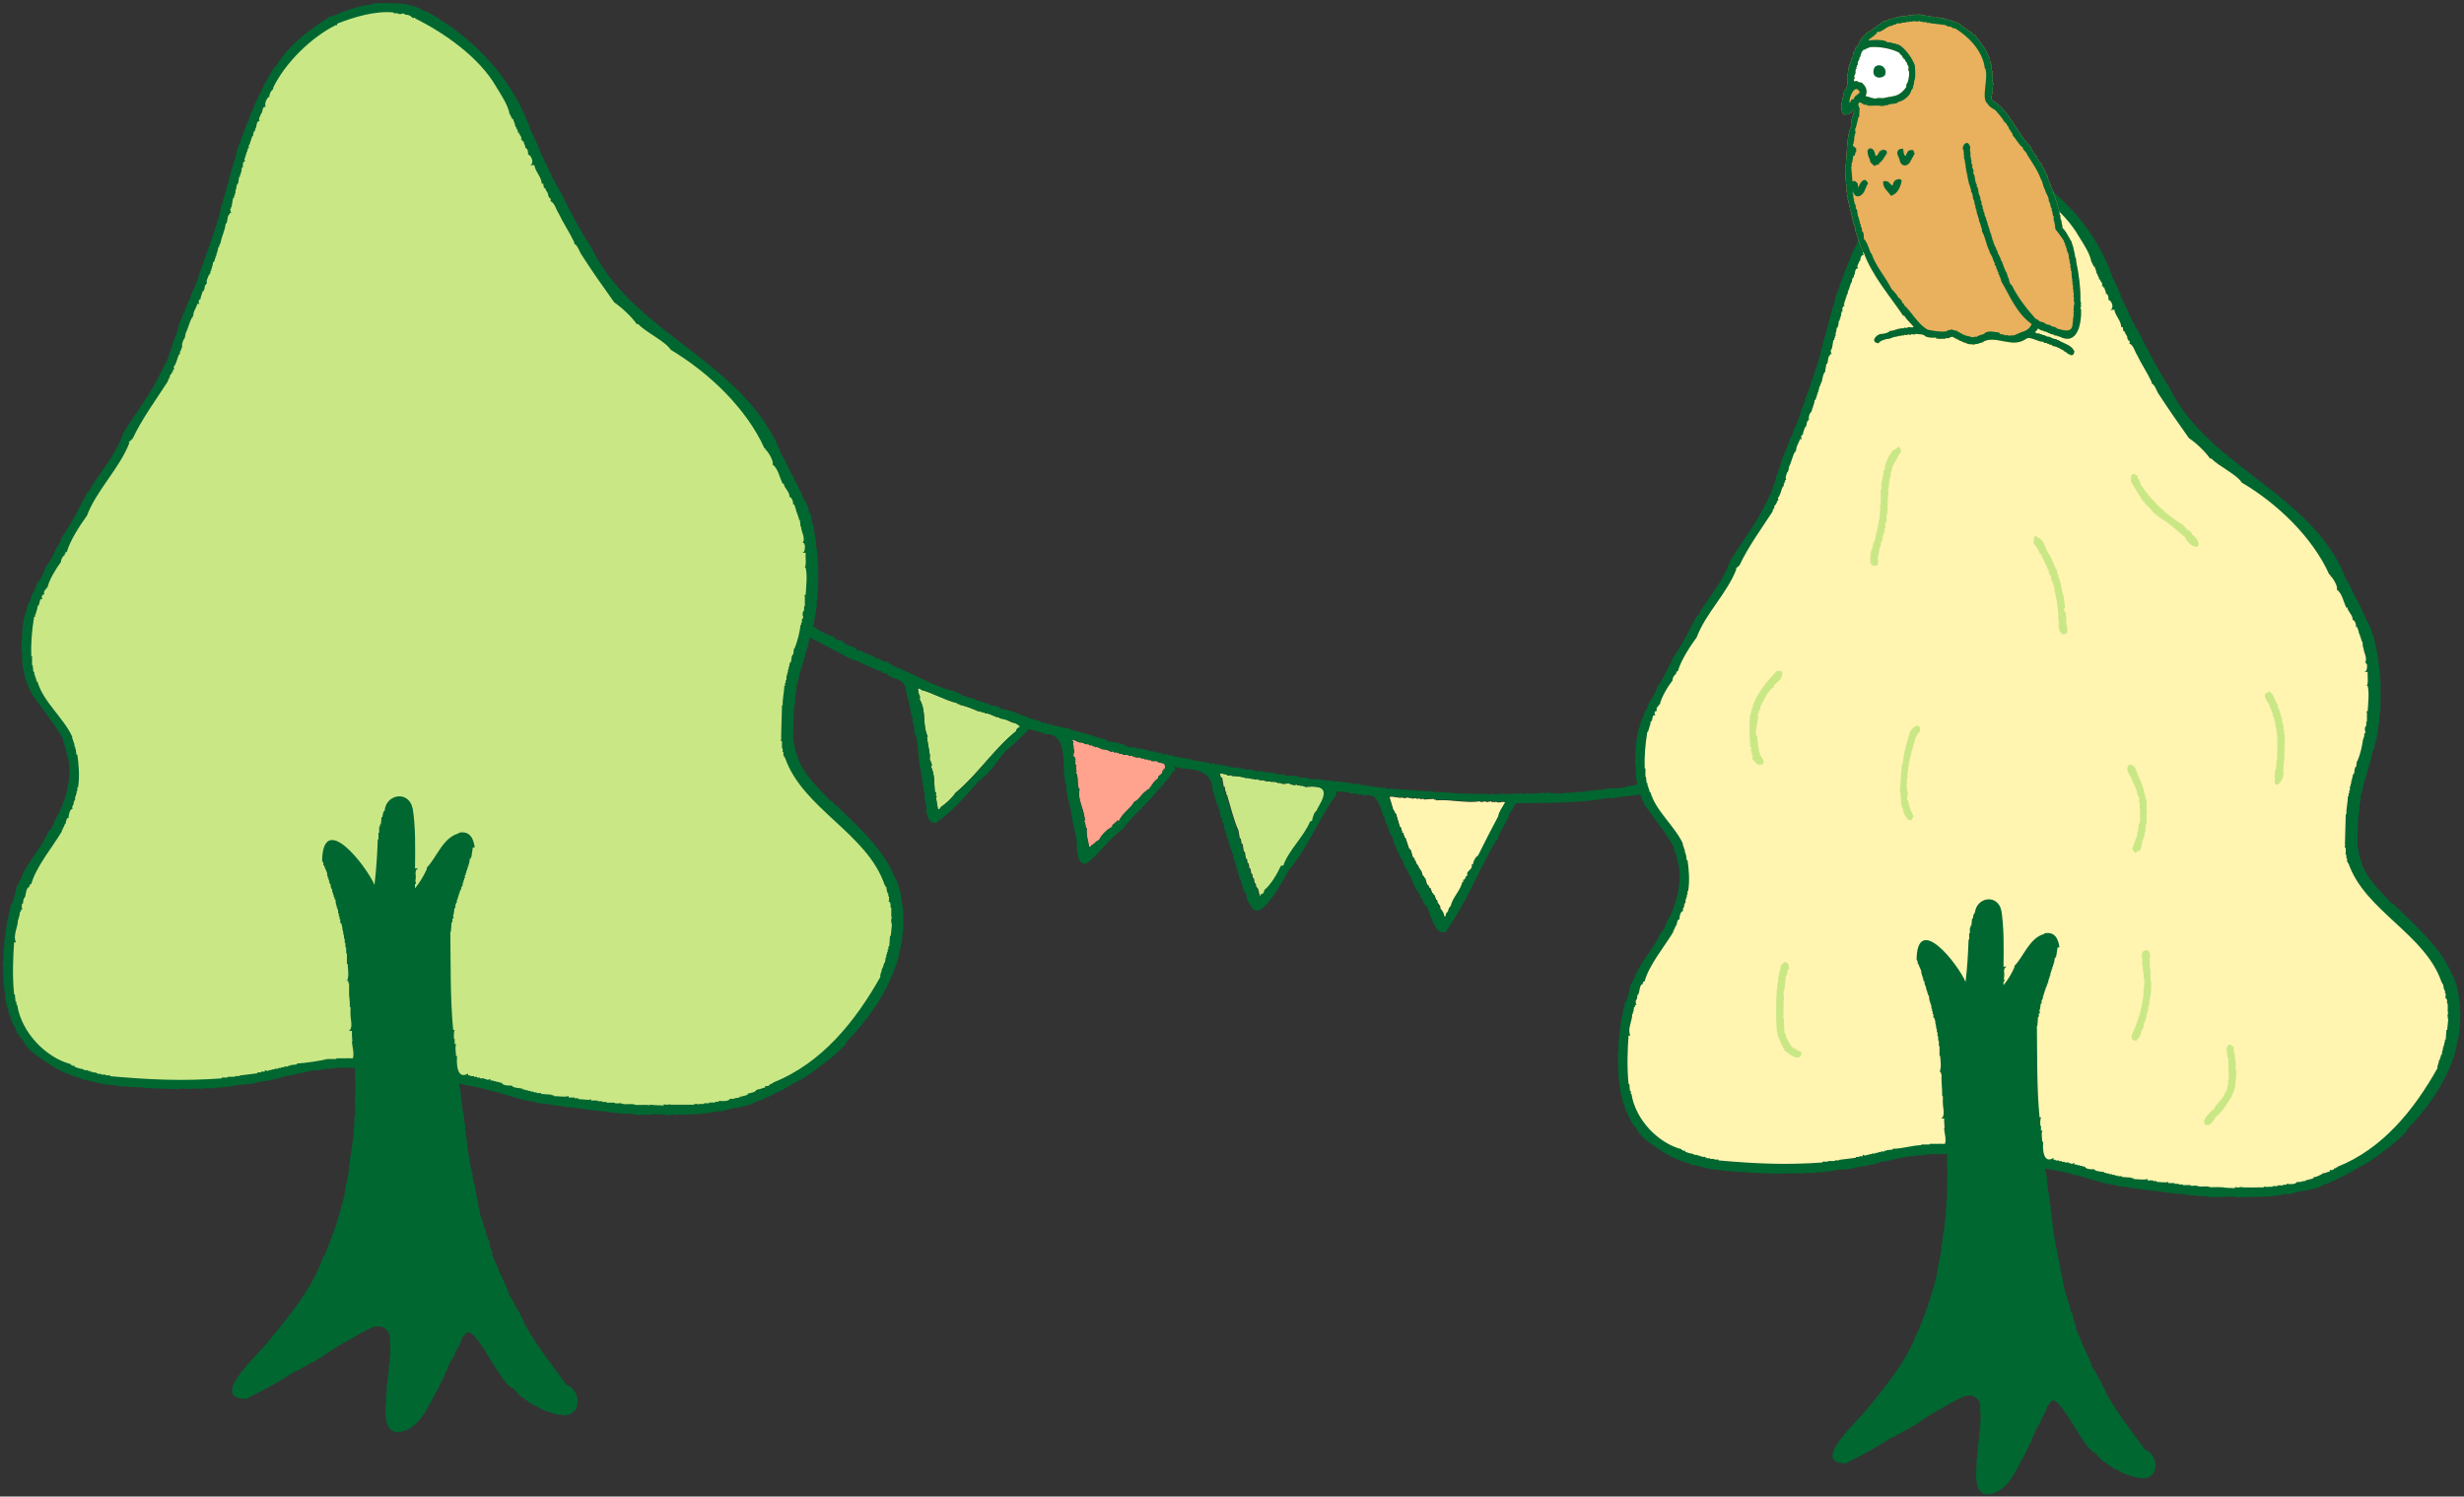 <?xml version="1.0" encoding="UTF-8"?><svg xmlns="http://www.w3.org/2000/svg" viewBox="0 0 405 246" width="405" height="246"><rect x="0" y="0" width="405" height="246" fill="#333333" stroke="none"/><g style="isolation:isolate;"><g id="Layer_2"><g id="Layer_1-2"><g><rect width="405" height="246" style="fill:none;"/><g><g><g><path d="M166.35,118.77c-.68-.31-1.35-.74-2.09-.71l-.02-.15c-.82,.01-1.52-.75-2.39-.66l-.02-.15-.3,.05-.02-.15-.3,.05-.02-.15-.3,.05c-.96-.42-2.13-.89-3.22-1.13l-.02-.15-.3,.05-.02-.15c-2.02-.47-4.02-1.69-5.98-2.19,.01-.25-.32-.16-.49-.22l.17,1.03,.15-.02-.1,.32,.15-.02-.07,.47c1.18,2.09,.37,3.97,1.33,6.15l-.15,.02,.54,3.25-.15,.02,.2,.27-.15,.02c-.04,.17,.68,1.16,.22,1.33,.76,1.35,.48,3.31,.71,4.28l.15-.02c.09,.29-.1,.32-.1,.32l.22,.42-.15,.02,.35,2.07c.15-.12,.49-.14,.39-.37,.88-.6,1.89-1.48,2.48-2.39,3.54-2.9,6.29-7.19,9.99-10.17-.02-.35,.31-.52,.64-.71-.31-.69-.72-.47-1.33-.69Z" style="fill:#cae787; fill-rule:evenodd;"/><path d="M191.45,125.5c-.38-.17-1.13-.02-1.28-.39h-.91c.01-.37-.68,.03-.66-.34l-.44,.07c.01-.37-.68,.03-.66-.34h-.91l-.02-.15-.3,.05c-.01-.4-.8,.08-.81-.32h-.91c.01-.37-.68,.03-.66-.34l-.3,.05-.02-.15c-.27,.07-.52,.11-.64-.2l-.27,.2c-.38-.38-1.09-.47-1.6-.49l-.02-.15c-.39,.14-.5-.38-.94-.15l-.02-.15c-.39,.14-.5-.38-.94-.15-.05-.42-.93-.02-.98-.44l-.3,.05-.02-.15c-.58,.22-1.05-.49-1.58-.34l.02,.15,.15-.02c-.03,.24-.18,.76,.15,.89l-.15,.02,.17,1.03-.15,.02,.05,.3-.15,.02c-.09,.11,.78,.72,.3,.86l.2,.27-.15,.02c.03,.26,.08,.52,.27,.71l-.15,.02,.15,.89-.15,.02c.6,1.03,.09,2.2,.64,2.93-.44,1.54,.89,3.51,.86,5.17l-.15,.02,.02,.15,.15-.02,.17,1.03,.15-.02c-.16,1.24,.21,1.87,.37,3.13,.15-.12,.49-.14,.39-.37l.3-.05-.02-.15c.41,0,.35-.52,.84-.44l-.02-.15,.15-.02c.35-.76,1.23-1.74,2.21-2.19-.24-.42,.42-.34,.34-.66,.25,.01,.36-.13,.39-.37l.32,.1c.57-1.34,1.99-2.09,2.51-3.15,.88-.35,1.25-1.48,2.12-1.87l-.02-.15,.3-.05c.41-.47,.84-1.42,1.53-1.77-.19-.55,.99-.69,.69-1.33l.32,.1-.2-.27,.3-.05v-.91Z" style="fill:#ffa38f; fill-rule:evenodd;"/><path d="M216.88,132.33c2.03-2.39,.57-3.29-2.31-2.95l-.02-.15-.3,.05-.02-.15-.44,.07-.02-.15-.44,.07-.02-.15-.74,.12-.02-.15-.3,.05c-.21-.48-1.52,.16-1.72-.32l-.44,.07-.02-.15-.3,.05-.02-.15-.44,.07-.02-.15-.27,.2-.02-.15h-.91l-.02-.15-.3,.05-.02-.15-.59,.1-.02-.15-.3,.05-.02-.15-.59,.1-.02-.15-.44,.07-.02-.15-.44,.07-.02-.15-.44,.07c-.58-.26-1.65-.32-2.34-.37l-.02-.15-.59,.1c-.31-.32-.96-.29-1.43-.37,.17,.15,.07,.76,.42,.69l.25,1.48,.15-.02,.15,.89,.15-.02-.07,.47,.15-.02c.58,1.93,1.15,4.33,1.9,5.91l.22,1.33,.15-.02,.15,.89,.15-.02,.22,1.33,.15-.02,.2,1.18,.15-.02,.12,.74,.15-.02,.15,.89,.15-.02,.15,.89,.15-.02,.12,.74,.15-.02,.15,.89,.15-.02,.1,.59c.51,.21,.3,1.17,.71,1.55l.15-.02-.05-.3c.45,.02,.6-.38,.64-.71,.92-.68,2.17-2.68,2.68-3.94l.44-.07c.8-2.44,3.37-4.73,4.4-7.26l.3-.05c.13-1.2,.83-1.68,1.23-2.63Z" style="fill:#cae787; fill-rule:evenodd;"/><path d="M242.87,140.74l.15-.02c1.04-2.13,2.26-4.48,3.32-6.47,.08-.75,.72-1.52,1.13-2.31-.35-.4-1.25,.27-1.55-.2l-.27,.2-.02-.15-.44,.07-.02-.15-.89,.15-.02-.15-.89,.15-.02-.15c-2.39,.37-4.9-.34-7.31-.15l-.02-.15-.3,.05-.02-.15-1.65,.12-.02-.15-.59,.1-.02-.15-.59,.1-.02-.15-.74,.12-.02-.15-.44,.07-.02-.15-.89,.15-.02-.15c-.81,.25-1.36-.23-2.29-.07,.23,.77,.46,1.54,.69,2.31l.15-.02,.07,.44,.15-.02c.23,.77,.46,1.54,.69,2.31l.15-.02c.06,.3,.03,.6,.27,.71l-.15,.02c-.02,.2,.2,.19,.34,.25l-.1,.32,.15-.02,.07,.44,.15-.02c.21,.62,.41,1.25,.62,1.87,.52,.04,.34,1.49,.86,1.53l.07,.44,.15-.02c-.04,.62,.56,.66,.52,1.28l.15-.02,.05,.3,.15-.02,.32,1.01,.15-.02,.05,.3,.15-.02,.34,1.16c.35-.13,.2,.65,.54,.52l.3,.86,.15-.02,.05,.3,.15-.02,.3,.86,.15-.02,.1,.59,.15-.02,.05,.3,.15-.02,.12,.74,.15-.02,.05,.3,.15-.02,.32,1.01c.36-.1,.16-.83,.61-.86-.04-.31,.24-.81,.44-.98,.3-1.38,1.64-2.59,1.92-3.96,.1,.02,.67-.26,.12-.17l-.02-.15c.52,0,.28-.69,.79-.74-.55-.59,1.03-1.03,.61-1.77,.53-.11,.54-1.01,.98-1.38Z" style="fill:#fff4b0; fill-rule:evenodd;"/><path d="M129.04,102.54c.94-3.47,5.71,2.03,7.92,2.02,.21,.41,.79,.86,1.33,.69,.43,.6,1.47,.99,2.17,1.16,.02,.28,.47,.16,.39,.54,.51-.02,.84-.09,.96,.3,.85,.17,1.78,.63,2.46,1.11l.27-.2c.21,.53,.87,.55,1.48,.66-.06,.52,.69,.19,.71,.64,3.23,1.11,6.68,3.42,10.26,4.2,.04,.37,.78-.05,.69,.49l.44-.07,.05,.3c.34,0,.6-.12,.64,.2,.56,.11,1.37,.19,1.77,.61,.36-.17,.58,.32,.94,.15l.02,.15c.23-.1,.39,0,.49,.22l.27-.2c.39,.85,1.95,.2,2.14,1.01,2.46,.24,4.2,1.62,6.4,1.97l.02,.15,.3-.05c.05,.42,.93,.02,.98,.44l.44-.07,.02,.15c.39-.14,.5,.38,.94,.15l.02,.15,.3-.05c.64,.36,1.91,.09,2.41,.81l.27-.2,.02,.15c.39-.14,.5,.38,.94,.15,.05,.42,.93,.02,.98,.44l.3-.05,.02,.15,.3-.05c.78,.29,1.6,.66,2.71,.76l.05,.3c1.23,.15,2.91,.39,3.67,1.06,1.11-.21,1.57,.4,2.46,.2l.02,.15,.3-.05c.35,.23,1.06,.43,1.58,.34l.02,.15,.3-.05,.02,.15h.91l-.1,.32,.89-.15c.05,.42,.93,.02,.98,.44l.3-.05,.02,.15,.59-.1,.02,.15,.3-.05c.01,.4,.8-.08,.81,.32l.27-.2c.12,.3,.37,.27,.64,.2l.02,.15,.3-.05,.02,.15h.91l.02,.15,.44-.07,.02,.15,.3-.05,.02,.15,.59-.1,.02,.15c.23-.1,.39,0,.49,.22l.42-.22,.02,.15,.3-.05,.02,.15,.44-.07,.02,.15c.32-.24,.76,.22,1.38,.07l.02,.15,.3-.05,.02,.15,.27-.2,.05,.3,1.21-.05,.02,.15,.3-.05,.02,.15,.27-.2c-.01,.37,.68-.03,.66,.34l1.06-.02,.02,.15,.3-.05c.17,.47,1.41-.13,1.58,.34l.3-.05,.02,.15,.27-.2,.02,.15,.44-.07,.02,.15,.44-.07,.02,.15,.44-.07,.02,.15,.3-.05,.02,.15,1.06-.02,.02,.15,.3-.05,.02,.15,1.35-.07,.02,.15,.44-.07,.02,.15,.3-.05,.02,.15h.91l.02,.15,.27-.2,.02,.15c.73,.22,1.06,.21,1.99,.12l.02,.15,.3-.05,.02,.15,.74-.12,.02,.15,1.06-.02,.02,.15,.44-.07,.02,.15c.89-.22,1.49,.26,2.29,.07l.02,.15,.3-.05c.17,.47,1.41-.13,1.58,.34l.3-.05,.02,.15,.27-.2,.02,.15,.3-.05,.02,.15,.44-.07,.02,.15,.44-.07,.02,.15,.3-.05c.03,.22,.13,.19,.15-.02,.13,.12,.37,.12,.62,.05l.02,.15,1.06-.02,.02,.15,.3-.05,.02,.15,.74-.12,.02,.15,.59-.1,.02,.15,.27-.2,.05,.3,.42-.22,.02,.15,.59-.1,.02,.15,.59-.1,.02,.15,.74-.12,.02,.15,.59-.1,.02,.15c.35-.06,.84,.17,1.03-.17,.28,.53,1.04,.13,1.55,.2l.02,.15,.44-.07,.02,.15,.59-.1,.02,.15,.42-.22,.02,.15c1.23-.02,2.94,.31,4.43,.17l.02,.15-.15,.02,.02,.15,.54-.39c-.01,.25,.32,.16,.49,.22l-.02-.15c.16,.19,.29,.04,.44-.07l.2,.27,.42-.22,.02,.15,.74-.12,.02,.15,.59-.1,.02,.15,1.03-.17,.02,.15,1.94-.17,.02,.15,1.94-.17,.02,.15,.42-.22,.02,.15,.44-.07c.09,.51,.65-.42,.62,.05l.3-.05,.02,.15,.42-.22,.02,.15,2.09-.2,.05,.3c.21-.2-.12-.31,.25-.34l.02,.15,.15-.02-.02-.15,.15-.02,.02,.15,.44-.07,.02,.15,.74-.12,.02,.15c1.6-.12,3.2-.23,4.8-.35l-.02-.15,.15-.02,.02,.15,1.18-.2,.02,.15,.15-.02-.02-.15c.22-.07,.32,.1,.32,.1,.08-.17,.4-.3,.44-.07,.37,.03,.36-.2,.57-.25l.05,.3,.15-.02-.02-.15c1.32-.48,3.42,.09,4.28-.71l.02,.15,.89-.15c.22-.19,1.24-.37,1.77-.3,2.63-1.45,2.71,1.67-.2,1.55l.02,.15-.32-.1,.02,.15-1.48,.25-.02-.15c-.61,.48-1.25,.01-1.75,.44l-.02-.15-2.07,.35-.02-.15c-5.11,.96-10.3,.84-15.48,.92-.34,.47-.69,1.27-1.08,1.7-.28,1.5-1.65,2.75-1.99,4.43-.47-.09-.18,.51-.52,.54-2.57,4.51-4.83,10.22-7.92,14.37l.02,.15c-1.55,.3-1.77-1.23-2.26-1.75l.1-.32-.15,.02-.07-.44-.15,.02c-.14-.73-.57-1.89-1.13-2.24l-.05-.3c-.35,.21,.14-.58-.39-.54l-.05-.3-.15,.02,.1-.32c-.91-.84-1.28-2.29-1.77-3.35l-.15,.02-.07-.44-.15,.02-.07-.44-.15,.02-.07-.44-.15,.02c-.35-.64-.28-1.41-.89-1.67l.1-.32-.15,.02-.07-.44-.15,.02-.05-.3-.15,.02,.07-.47-.15,.02-.07-.44-.15,.02-.42-1.6-.15,.02-.05-.3-.15,.02-.39-1.45-.15,.02-.07-.44-.15,.02,.07-.47-.15,.02-.1-.59-.15,.02c-.29-1.12-.81-2.75-1.63-3.37l-.3,.05c-.17-.47-1.41,.13-1.58-.34l-.59,.1-.02-.15-.3,.05-.02-.15-1.06,.02c-.42-.43-1.53-.2-2.19-.39-.05,.24-.08,.26-.05,.62-2.85,3.84-4.52,8.53-7.8,12.38-.77,1.36-4.92,9.46-6.35,5.61l-.15,.02-.07-.44-.15,.02-.07-.44-.15,.02c-.04-.16,.14-1.14-.34-1.16-.21-.62-.41-1.25-.62-1.87l.15-.02c-.38-.3-.47-.71-.52-1.28l-.15,.02-.05-.3,.15-.02c-.12-.15-.14-.49-.37-.39,.26-.41-.2-1-.25-1.48l-.15,.02v-.91l-.15,.02-.12-.74-.15,.02-.15-.89-.15,.02-.17-1.03-.15,.02-.15-.89-.15,.02,.07-.47-.15,.02-.22-1.33-.15,.02-.15-.89-.15,.02-.22-1.33c-.5,.08,.18-.75-.25-.57l-.05-.3-.15,.02-.12-.74-.15,.02c-.12-.13,.35-.49-.07-.44l-.15-.89-.15,.02c-.01-3.17-2.33-3.74-5.19-3.84l-.02-.15h-.91l-.02-.15-.15,.02,.1,.59c-.72,.36-1,1.66-1.8,1.97,.21,.51-.71,.52-.59,1.01l-.3,.05c-1.71,2.42-4.09,4.11-5.88,6.6-2.26,1.56-3.88,4.12-6.03,5.71-2.25,.16-1.15-4.26-1.95-5.29l.07-.47-.15,.02,.07-.47-.15,.02-.57-3.4-.15,.02,.02-.76-.15,.02c-.11-.94-.44-1.88-.32-2.83l-.15,.02-.15-.89,.15-.02-.02-.15-.15,.02-.02-.15c-.2-2.41,.29-6.74-2.68-6.99-.44,.23-.54-.29-.94-.15l-.02-.15-.3,.05-.02-.15c-.47,.21-.61-.34-1.08-.12,.01-.37-.68,.03-.66-.34-.15,.11-.28,.27-.44,.07l.05,.3c-1.11,1.04-2.16,2.26-3.42,3.15-1.3,1.37-2.55,3.67-4.08,4.63l.02,.15-.3,.05c-1.95,2.27-4.57,5.31-7.04,6.94l.02,.15c-1.51,.17-1.54-1.08-1.87-2.12l.15-.02-.42-2.51,.15-.02-.27-.71,.15-.02-.34-1.16,.15-.02-.22-.42,.15-.02c-.37-.49,.01-.51-.3-.86l.15-.02c.03-.23-.17-.05-.22-.42l.15-.02-.02-.15-.15,.02-.02-.15,.15-.02c-.71-1.48-.2-4.86-1.18-6.18l-.02-.15,.15-.02-.25-1.48-.15,.02c-.06,0,.29-.96-.15-.89l-.02-.15,.15-.02c.03-.25-.63-.86-.17-1.03l-.02-.15-.15,.02-.25-1.48-.15,.02c-.11-.12,.33-.49-.07-.44l-.32-1.92-.15,.02c-.18-1.27-2.41-1.16-2.93-2.09-.43-.02-.72,.03-.81-.32-1.65-.4-3.42-1.63-5.05-2.04-3.54-1.91-7.32-3.81-11.12-5.73Zm38.64,16.92c-.33,.19-.66,.36-.64,.71-3.7,2.98-6.44,7.26-9.99,10.17-.6,.9-1.61,1.78-2.48,2.39,.09,.23-.25,.25-.39,.37l-.35-2.07,.15-.02-.22-.42s.19-.03,.1-.32l-.15,.02c-.23-.97,.05-2.94-.71-4.28,.46-.17-.26-1.15-.22-1.33l.15-.02-.2-.27,.15-.02-.54-3.25,.15-.02c-.97-2.18-.16-4.06-1.33-6.15l.07-.47-.15,.02,.1-.32-.15,.02-.17-1.03c.18,.06,.5-.03,.49,.22,1.96,.49,3.96,1.72,5.98,2.19l.02,.15,.3-.05,.02,.15c1.1,.24,2.27,.71,3.22,1.13l.3-.05,.02,.15,.3-.05,.02,.15,.3-.05,.02,.15c.87-.08,1.57,.67,2.39,.66l.02,.15c1.07,.24,2.53,.53,3.42,1.4Zm23.77,6.96l-.3,.05,.2,.27-.32-.1c.3,.64-.88,.78-.69,1.33-.69,.35-1.11,1.31-1.53,1.77l-.3,.05,.02,.15c-.87,.39-1.24,1.52-2.12,1.87-.52,1.06-1.94,1.82-2.51,3.15l-.32-.1c-.03,.24-.14,.38-.39,.37,.08,.32-.58,.25-.34,.66-.98,.45-1.87,1.43-2.21,2.19l-.15,.02,.02,.15c-.49-.07-.42,.45-.84,.44l.02,.15-.3,.05c.09,.23-.25,.25-.39,.37-.16-1.26-.53-1.89-.37-3.13l-.15,.02-.17-1.03-.15,.02-.02-.15,.15-.02c.03-1.65-1.3-3.63-.86-5.17-.55-.73-.04-1.9-.64-2.93l.15-.02-.15-.89,.15-.02c-.19-.2-.24-.45-.27-.71l.15-.02-.2-.27c.48-.14-.38-.75-.3-.86l.15-.02-.05-.3,.15-.02-.17-1.03,.15-.02c-.33-.12-.18-.65-.15-.89l-.15,.02-.02-.15c.53-.15,1,.56,1.58,.34l.02,.15,.3-.05c.05,.42,.93,.02,.98,.44,.44-.23,.54,.29,.94,.15l.02,.15c.44-.23,.54,.29,.94,.15l.02,.15c.5,.02,1.22,.11,1.6,.49l.27-.2c.12,.3,.37,.27,.64,.2l.02,.15,.3-.05c-.01,.37,.68-.03,.66,.34h.91c.01,.4,.8-.08,.81,.32l.3-.05,.02,.15h.91c-.01,.37,.68-.03,.66,.34l.44-.07c-.01,.37,.68-.03,.66,.34h.91c.52,.49,1.62,.07,1.28,1.3Zm25.1,6.73c-.54,.27-.77,1.08-.91,1.82l-.3,.05c-1.03,2.53-3.61,4.83-4.4,7.26l-.44,.07c-.51,1.26-1.76,3.26-2.68,3.94-.04,.34-.19,.74-.64,.71l.05,.3-.15,.02c-.41-.38-.21-1.34-.71-1.55l-.1-.59-.15,.02-.15-.89-.15,.02-.12-.74-.15,.02-.15-.89-.15,.02-.15-.89-.15,.02-.12-.74-.15,.02-.2-1.18-.15,.02-.22-1.33-.15,.02-.15-.89-.15,.02-.22-1.33c-.75-1.57-1.32-3.98-1.9-5.91l-.15,.02,.07-.47-.15,.02-.15-.89-.15,.02-.25-1.48c-.35,.07-.25-.54-.42-.69,.46,.07,1.12,.05,1.43,.37l.59-.1,.02,.15c.68,.05,1.76,.1,2.34,.37l.44-.07,.02,.15,.44-.07,.02,.15,.44-.07,.02,.15,.59-.1,.02,.15,.3-.05,.02,.15,.59-.1,.02,.15,.3-.05,.02,.15h.91l.02,.15,.27-.2,.02,.15,.44-.07,.02,.15,.3-.05,.02,.15,.44-.07c.21,.48,1.52-.16,1.72,.32l.3-.05,.02,.15,.74-.12,.02,.15,.44-.07,.02,.15,.44-.07,.02,.15,.3-.05,.02,.15c3.89-.42,3.66,1.02,1.99,3.76Zm25.62,8.92l-.3,.05c.42,.74-1.17,1.18-.61,1.77-.51,.05-.27,.73-.79,.74l.02,.15c.54-.08-.02,.19-.12,.17-.28,1.37-1.62,2.58-1.92,3.96-.2,.17-.48,.67-.44,.98-.46,.03-.26,.76-.61,.86l-.32-1.01-.15,.02-.05-.3-.15,.02-.12-.74-.15,.02-.05-.3-.15,.02-.1-.59-.15,.02-.3-.86-.15,.02-.05-.3-.15,.02-.3-.86c-.35,.13-.2-.65-.54-.52l-.34-1.16-.15,.02-.05-.3-.15,.02-.32-1.01-.15,.02-.05-.3-.15,.02c.04-.62-.56-.66-.52-1.28l-.15,.02-.07-.44c-.52-.04-.34-1.49-.86-1.53-.21-.62-.41-1.25-.62-1.87l-.15,.02-.07-.44-.15,.02,.1-.32c-.14-.06-.36-.04-.34-.25l.15-.02c-.24-.11-.21-.42-.27-.71l-.15,.02c-.23-.77-.46-1.54-.69-2.31l-.15,.02-.07-.44-.15,.02c-.23-.77-.46-1.54-.69-2.31,.92-.15,1.48,.32,2.29,.07l.02,.15,.89-.15,.02,.15,.44-.07,.02,.15,.74-.12,.02,.15,.59-.1,.02,.15,.59-.1,.02,.15,1.65-.12,.02,.15,.3-.05,.02,.15c2.41-.2,4.92,.51,7.31,.15l.02,.15,.89-.15,.02,.15,.89-.15,.02,.15,.44-.07,.02,.15,.27-.2c.3,.47,1.2-.2,1.55,.2-.41,.79-1.05,1.57-1.13,2.31-1.06,1.99-2.28,4.34-3.32,6.47-.43,.22-.72,.83-.84,1.35Z" style="fill:#006731; fill-rule:evenodd;"/></g><g><path d="M54.55,2.69h.24v-.12h.24v-.12c.41,.11,.45-.35,.86-.24v-.12h.24v-.12l.73-.12v-.12h.24v-.12h.49v-.12h.24v-.12h.49v-.12h.37v-.12h.49v-.12h.61v-.12l1.1-.12c1.01-.52,3.66-.09,5.02-.24v.12h.86v.12h.49v.12h.49v.12h.37v.12h.37v.12h.24v.12c.56-.06,.79,.55,1.35,.49,8,4.43,14.54,11.38,17.37,20.18h.12c.18,.65,.83,1.64,.98,2.32h.12l.12,.73c.35-.02,.14,.75,.49,.73v.24h.12v.24h.12v.24c.28,.4,.67,1.33,.86,1.83h.12v.24h.12c0,.73,.69,.92,.73,1.83,.44-.13,.13,.54,.49,.49v.24h.12v.24h.12c1.5,3.16,3.3,6.51,5.14,9.3,6.57,13.73,23.71,18.19,30.46,32.17v.24c.27,.27,.62,1.18,.73,1.59,.83,1.02,1.29,2.86,2.08,3.79-.04,.51,.53,.81,.49,1.22h.12v.24h.12v.24h.12c-.13,.39,.3,.4,.24,.73h.12v.24h.12v.37h.12v.24c.53,.64,.96,1.73,1.1,2.57h.12v.24h.12c.08,.53,.16,1.06,.24,1.59h.12l.12,.98h.12c-.08,.07-.25,.27,0,.24v.49h.12v.73h.12v1.22h.12v.73c.42,0-.25,.58,.12,.49v1.1h.12l-.12,.37h.12v1.35h-.12v.12h.12v1.83h-.12c.29,.7-.05,1.92,0,2.81h-.12v1.22h-.12v.86h-.12l.12,.24h-.12v.61h-.12l-.12,1.22h-.12v.37h-.12l.12,.24c-.41,.07-.08,1.15-.49,1.22-.14,.66-.42,1.8-.61,2.45h-.12l-.12,.98h-.12l-.12,.86h-.12l-.12,.86h-.12v.24h-.12v.49h-.12v.37h-.12c.03,.14,.19,.46-.12,.49l.12,.24h-.12v.49h-.12v.24h-.12l-.12,1.59h-.12v.73h-.12v.12h.12l-.12,1.22c-.42,0,.25,.58-.12,.49-.06,1.79-.15,3.59-.12,5.38h.12v.61h.12v.49h.12l-.12,.24h.12l.12,.73h.12c.62,3.01,3.58,5.58,5.5,7.71,.49-.1,.56,.7,.98,.73,3.38,3.34,7.82,7.24,9.54,11.74h.12v.24c.3-.06,.07,.55,.37,.49v.37h.12v.37h.12v.37h.12v.37h.12v.61h.12v.61h.12v.98h.12v.73h.12v1.47h.12c-.21,.24,0,.47,0,.73h-.12v.37h.12v.12h-.12v1.22h-.12l.12,.24h-.12v.98h-.12v.73h-.12v.61h-.12v.49h-.12v.49h-.12v.61h-.12v.37h-.12l.12,.24h-.12v.24h-.12v.49h-.12c-1.5,4.64-4.75,9.2-8.2,12.72v.24c-1.9,2.09-4.67,4.02-6.97,5.63h-.24v.12c-1.22,.56-2.78,1.62-4.04,2.2-.46,.08-.88,.53-1.35,.61v.12h-.37v.12h-.24c.06,.3-.55,.07-.49,.37l-.73,.12v.12h-.24v.12c-.39-.13-.4,.3-.73,.24v.12h-.37v.12h-.37v.12c-.74,.03-1.34,.43-2.2,.37v.12l-.37-.12v.12h-.24v.12h-.49v.12h-.49v.12l-.24-.12c-.05,.55-1-.14-1.22,.37-.09,.03-.49-.35-.49,0h-.61v.12h-.61c.08,.36-.48-.3-.49,.12-1.34,.09-2.69,.15-4.04,.12v.12c-.21-.09-.42-.16-.61,0v-.12h-.61v.12c-1.01-.04-2.75-.36-3.67,0-.05-.33-1.93,.22-2.32-.24v.12c-.26,.01-.24-.12-.24-.12h-1.83v-.12h-1.22v-.12h-.86v-.12h-.86v-.12c-.29,.09-.8,.11-.73,0h-.37v-.12c-.23,.11-.3,.1-.61,0v.12h-.12v-.12l-1.22-.12v-.12l-.37,.12v-.12h-.86v-.12h-.86v-.12h-1.1v-.12h-.73v-.12h-.86v-.12h-.12v.12c-.27,0-.24-.12-.24-.12h-.61v-.12c-.77-.08-1.55-.16-2.32-.24v-.12h-.37v-.12l-.37,.12v-.12h-.37v-.12h-.49v-.12l-.37,.12v-.12h-.24v-.12h-.61v-.12h-.24v-.12h-.49v-.12h-.37v-.12h-.49v-.12h-.24v-.12h-.12v.12c-.26-.27-.35-.24-.61-.12v-.12h-.24v-.12h-.37v-.12h-.37v-.12h-.49v-.12h-.49v-.12l-.24,.12v-.12c-1.43-.45-3.37-.73-5.02-1.1-.07,.65,.49,1.6,.24,2.32h.12v.86h.12v.98h.12v.49h.12l-.12,.24c.39,.3,.11,1.36,.24,1.59h.12v1.22h.12v.98h.12v.86h.12v1.1h.12v.86h.12v.49h.12v.98h.12l.12,1.1h.12v.61h.12l.12,1.22h.12v.49h.12v.49h.12c-.1,1.15,.59,2.28,.49,3.42h.12l.24,1.47h.12v.37h.12v.37h.12v.37h.12v.61c.3-.06,.07,.55,.37,.49l.12,.98h.12v.37c.3-.06,.07,.55,.37,.49l.12,1.1h.12v.37h.12v.24h.12v.73h.12v.37h.12c.11,.77,.82,1.52,.86,2.32h.12c.07,.48,.49,.82,.49,1.35h.12c.11,.53,.67,1.3,.73,1.83h.12l.12,.73c.62,.59,1.1,2.11,1.71,2.81v.24h.12v.24h.12c.02,.47,.54,.71,.49,1.22,2,3.59,4.49,6.77,6.97,10.15,2.29,.72,2.75,5.04-.61,5.02v-.12h-.86v-.12h-.12v.12c-1.24-.51-2.66-.76-3.42-1.47h-.24v-.12h-.37c.02-.44-.83-.27-.73-.73-.34,0-.55-.04-.49-.37-.46,.12-1.54-1.22-1.83-1.59-2.29-.43-6.94-12.26-8.2-8.56-.42-.15-.18,.51-.49,.49,.06,.74-.48,1.05-.61,1.59-.3-.06-.07,.55-.37,.49v.37c-.42,.72-1.06,1.44-1.22,2.45h-.12v.24h-.12c.05,.2-.06,.31-.24,.37l.12,.24h-.12v.24h-.12v.24h-.12v.24h-.12v.24h-.12v.24h-.12v.24h-.12v.24h-.12v.24h-.12v.24c-1.7,2.58-2.8,6.83-6.73,7.34v-.12h-.12v.12c-1.91-.26-1.84-2.33-1.96-3.91h.12c-.18-.1-.07-.23,0-.37h-.12v-.12h.12v-.24h-.12v-.12h.12v-1.59h.12v-1.47h.12v-.98h.12v-1.1h.12v-1.22h.12v-1.1h.12l-.12-.49h.12v-1.96h-.12c.46-2.25-1.32-3.32-3.18-2.45v.12h-.24c-2.59,1.41-5.69,3.08-7.95,4.77-.55,.06-.84,.71-1.47,.73v.12h-.24v.12c-.41-.02-.63,.53-1.1,.49v.12h-.24c-.15,.24-.8,.57-1.1,.61-2.42,1.59-5.2,3.16-7.83,4.4v.12c-7.03,.18,2.53-7.88,3.91-10.03,3.16-3.8,6.79-8.34,8.56-13.33,.3,.06,.07-.55,.37-.49v-.37h.12v-.24h.12v-.37h.12v-.24h.12v-.37h.12v-.24h.12v-.37h.12v-.24h.12l.12-.73c.3,.06,.07-.55,.37-.49v-.12h-.12c.15-.1,.13-.29,.12-.49,.3,.06,.07-.55,.37-.49v-.61h.12v-.37h.12v-.37h.12v-.37h.12v-.49h.12v-.24h.12v-.61h.12v-.37h.12v-.49h.12v-.49h.12v-.49h.12c-.06-1.33,.64-2.71,.61-4.04,.42-.01-.23-.75,.12-.61v-.37h.12c-.13-1.22,.51-2.71,.37-3.79h.12v-.86h.12v-1.47h.12c-.1-.39,.07-1.21,0-1.83h.12c.05-.73-.13-1.41,.12-2.08h-.24c.33-.33-.11-1.59,.24-1.83v-.12h-.12c-.01-.5,0-.99,.12-1.47h-.12v-2.45c-.25,.12-1.16-.06-1.59,0v.12h-.12v-.12h-.98v.12l-.12-.12-.12,.12-.12-.12-.12,.12c-.07-.11-.29-.21-.24,0h-.73c-.02,.43-.89-.24-.73,.12h-.49v.12l-1.96,.12v.12h-.49v.12h-.37v.12c-.07-.11-.29-.21-.24,0h-.49v.12c-.07-.11-.29-.21-.24,0h-.49v.12h-.24v.12l-.24-.12v.12c-.57,.08-1.14,.16-1.71,.24v.12h-.37v.12h-.37v.12h-.49v.12h-.12v-.12h-.12v.12l-.73,.12v.12l-.24-.12v.12l-1.35,.12v.12h-.61v.12h-.49v.12c-1.02,.08-2.04,.16-3.06,.24v.12h-.49v.12l-.24-.12v.12h-.73c.08,.36-.48-.3-.49,.12h-.98c.05,.38-.36-.26-.37,.12h-.61v.12c-.31-.14-.64-.13-.98-.12,.07,.4-.44-.31-.49,.12h-.73v-.12c-.22,.07-.68,.2-.73,0-.27,.26-.9,.07-1.35,.12v-.12c-1.07,.24-2.36,.11-3.42,.12v-.12l-.73,.12v-.12c-.1,.18-.23,.07-.37,0v.12c-.21-.09-.42-.16-.61,0v-.12h-1.59v-.12c-.96,.1-1.57-.22-2.45,0v-.12h-.61v-.12l-.49,.12s-.01-.16-.24-.12v.12h-.12v-.12h-.86v-.12l-1.71-.12v-.12l-.12,.12c-.1-.18-.23-.07-.37,0v-.12h-.24v-.12h-.61v-.12h-.37v-.12h-.49v-.12h-.12c.02,.28-.21,.03-.24-.12l-.24,.12v-.12l-.98-.12v-.12h-.24v-.12h-.37v-.12h-.37v-.12h-.37v-.12h-.37c.06-.3-.55-.07-.49-.37h-.37v-.12h-.24v-.12c-.55,0-.96-.53-1.47-.61-1.7-1.26-4.53-2.59-5.38-4.65-.46-.4-1.31-1.6-1.22-2.08-.19-.06-.29-.16-.24-.37-.3-.4-.6-1.1-.61-1.59h-.12v-.24h-.12l-.12-.86h-.12v-.49h-.12v-.49h-.12v-.61h-.12v-1.22h-.12v-.49h-.12v-.12h.12v-.24h-.12l.12-.24h-.12v-1.35h-.12c.09-.21,.15-.39,0-.49h.12v-.12h-.12c-.02-.14,.07-.25,.12-.37h-.12l.12-.73c-.3-.03-.04-1.36,0-1.35v-1.83h.12v-1.22h.12l-.12-.24h.12l.12-1.47h.12l-.12-.37h.12v-.49h.12l-.12-.37h.12v-.37h.12v-.49h.12v-.61h.12v-.37h.12v-.12h-.12v-.12c.3-.03,.16-.33,.12-.49,.72-.69,.79-2.63,1.22-3.55,.35,.02,.14-.75,.49-.73,.68-2.49,3.75-5.66,4.53-7.95,.91-.58,1.11-2.46,1.83-3.06v-.24h.12v-.37c.3,.06,.07-.55,.37-.49l.12-.73h.12v-.24h.12l.12-.86h.12c.42-1.71,.92-4.51,.24-6.48h-.12l.12-.37h-.12v-.24h-.12l.12-.24h-.12c-.01-.76-.52-1.18-.49-1.96-1.42-2.46-3.58-5.18-5.14-7.34v-.24h-.12v-.24h-.12c-.22-.63-.73-1.64-.86-2.32h-.12l.12-.37h-.12v-.37h-.12v-.73h-.12l-.12-1.47c.28,.02,.03-.21-.12-.24,.2-.29,.1-.65,.12-.98h-.12l.12-.37h-.12c.11-1.69,.08-4.86,.86-6.48v-.37h.12c-.13-.46,.32-.55,.24-.98h.12c.25-.35,.3-1.63,.86-1.71-.11-.06-.13-.54,.12-.49-.02-.23-.02-.43,.24-.49l-.12-.24c.6-.42,1.45-2.2,1.47-2.69,.86-.95,1.57-2.62,2.08-3.67h.12v-.24h.12v-.24c.26,.07,.1-.43,.37-.37l-.12-.24c1.64-2.23,3.03-5.06,4.4-7.71,.37,.13,.22-.39,.49-.37v-.24c1.54-2.51,4.21-5.67,5.14-8.44h.12v-.37c1.91-3.31,4.92-6.97,6.36-10.4,.26-.06,.27-.26,.24-.49,.3,.06,.07-.55,.37-.49-.11-.5,.54-.56,.37-1.1h.12v-.24h.12l.12-.73h.12v-.24h.12l.12-.73h.12l.12-.86h.12v-.24h.12l.12-.73h.12c.19-.56,.42-1.64,.61-2.2h.12v-.37c.3,.06,.07-.55,.37-.49-.14-.42,.26-.52,.24-.86h.12v-.49c.49-.23,.29-1.29,.86-1.59,0-.5,.58-1.71,.86-2.2v-.24h.12v-.37h.12c.33-1.04,.71-2.47,1.22-3.42h-.12c.07-.13,.04-.41,.24-.37v-.24h.12v-.49h.12v-.24c.32,.04,.04-.66,.37-.61l-.12-.24h.12v-.24c.43,0,.07-.96,.49-.98v-.24h.12l-.12-.24h.12v-.24h.12v-.37h.12v-.37h.12v-.37h.12c-.09-.5,.38-.68,.24-1.22h.12v-.37h.12v-.37h.12v-.37h.12l.12-.86h.12v-.12h-.12v-.12h.12c0-.25-.07-.55,.24-.61l-.12-.24h.12l.12-.86h.12v-.37h.12v-.49h.12v-.24h.12v-.61h.12v-.37h.12v-.37h.12v-.49h.12v-.61h.12v-.37h.12l.12-.73h.12l-.12-.24h.12v-.24h.12l.12-.86h.12c.24-.86,.5-2.51,.98-3.18v-.24h.12v-.49h.12v-.24h.12c.01-.47,.42-.77,.37-1.35h.12v-.24h.12c-.04-.48,.31-.74,.37-1.1h.12v-.49c.32,.04,.04-.66,.37-.61v-.24h.12c.26-1.04,1.07-2.66,1.59-3.55-.06-.33,.37-.35,.24-.73h.12v-.24h.12c-.02-.41,.53-.63,.49-1.1h.12v-.24h.12c-.04-.42,.53-.56,.49-.98h.12v-.24c.27,.02,.12-.5,.49-.37,2.04-3.58,5.68-6.19,9.05-8.32Z" style="fill:#006731; fill-rule:evenodd;"/><path d="M106.78,181.61v.09c-.39-.16-1.87-.03-2.31-.07-.62-.34-1.63,.08-2.32-.25-.07,.02-.31-.06-.38-.07v.07h-.6c-.16-.26-1.17-.06-1.47-.12v-.12h-.73v-.12h-.73v-.12h-1.1v-.22l-.37,.12h0l-1.71-.13v-.14h-.61v-.12h-.98v-.28c-.16,.28-2.19,.03-2.45,.05v-.14h-.37v-.1l-1.71-.12v-.14h-.73v-.12h-.49v-.12h-.49v-.12h-.49v-.12h-.49v-.12h-.37v-.12c-.47-.13-1.57-.09-1.78-.52-.49,.05-1.51,0-1.65-.46h-.37v-.12h-.49v-.12h-.49v-.12h-.49v-.28c-.14,.1-.44,.19-.61,.16v-.12h-.37v-.12h-.73v-.12h-.49v-.12h-.49v-.12h-.61v-.12h-.37v-.31c-1.81,1.09-1.94-1.59-1.81-2.87h-.17c0-.28-.23-1.76,.05-1.96h-.28v-.86h-.12c.01-.26-.07-1.28,.15-1.47h-.27c-.5-5.03-.4-10.92-.47-16.14h.09l.12-1.59h.14v-.61h.22c-.11-.23-.14-.48-.04-.73h.03l.12-.98h.15v-.61h.12v-.25h.12v-.49h.12v-.37h.12v-.37h.12v-.37h.12v-.37h.12v-.24h.12v-.37h.12v-.24h.12v-.49h.12v-.37h.12v-.37h.12v-.49h.12v-.37h.12v-.37h.12v-.37h.12v-.37h.12v-.37h.09l.12-.86h.16v-.24h.09l.24-1.59h.31c-.17-1.4-.75-2.81-2.61-2.43v.1c-2.64,.69-3.62,3.97-5.26,5.63v.24c-.46,1.03-1.1,2.14-1.95,3.18v-.72h.17l-.12-.73h.08v-.83h-.03c0-.49-.03-.72,.41-1h-.5c.04-3.43,.11-6.96-.41-10.04h-.09v-.25c-.96-2.57-4.33-1.75-4.5,.86h-.16v.25h-.08l-.12,.73h-.14l-.12,1.22h-.15v.37h-.12v.98h-.12v1.1h-.11c-.1,2.8-.26,5.11-.54,7.48-1.36-3.12-8.48-12.33-8.61-3.92h.09v.25h.12v.49h.14c.1,.64,.61,1.07,.47,1.71h.12v.37h.12v.37h.12v.49h.16l.12,.73h.08v.25h.12v.49h.12v.37h.12v.37h.12v.37h.15l.12,.98h.09v.37h.12v.37h.12v.61h.12v.49h.12v.49h.12v.61c.34,0,.19,.65,.42,.85-.07,0-.12-.04-.13-.07,.06,.3,.28,.81,.2,1.18h.12v.61h.12v.73h.12v.73h.12v.98h.12v1.71h.12c.04,.94,.27,1.94-.09,2.81h.21v.37h.12v2.07h0c.07,.24,.16,1.53,.11,1.85h.12v.72h-.02c0,.08,.03,.3,.02,.38h0c-.06,.77,.53,2.39-.29,2.83h.52c0,.49,0,1.08,.09,1.69h-.08c0,.83,.42,1.88,.15,2.81-.33,.03-1.05-.07-1.36,.03v-.03h-1.36v.12h-1.47c-1.28,.31-3.49,.66-5.02,.74v.15l-1.1,.12v.1h-.37v.12h-.61v.12h-.49v.12h-.49v.12h-.61v.12h-.49v.12h-.49v.12c-.18,.04-.47-.05-.61-.16v.28h-.61v.12h-.61v.15l-2.94,.37v.09h-.73v.12h-1.22v.12h-.98v.14c-6.27,.45-11.44,.25-18.34-.36v-.14h-.73v-.12h-.73v-.12h-.61v-.12h-.24v-.12h-.61v-.12h-.37v-.12h-.37v-.12h-.61v-.12h-.24v-.09c-.36,.02-1.04-.24-1.33-.34l.04-.18h-.42v-.12h-.24v-.15c-4.03-1.05-8.1-5.12-8.82-9.76h-.11v-.49h-.15l-.12-1.22h-.12c-.31-3.02-.17-6.26,0-8.55h.3c-.55-1.2,.37-2.53,.34-3.79h.11v-.37h.09l.12-.86h.16v-.37h.27c-.21-.22-.13-.72-.07-.98h.13l.12-.86h.16v-.25h.09c.09-.46,.2-1.66,.71-1.61l-.06-.22h.12v-.25h.22c.82-2.91,3.44-6.01,5.04-8.68v-.24h.12v-.25h.12v-.25h.12v-.24h.12v-.25h.12c.05-.31,.16-1.07,.51-1-.03-.45,.21-1.5,.65-1.47-.05-.11-.08-.35-.06-.47h.12v-.24h.12v-.49h.12v-.25h.12v-.61h.12v-.37h.12v-.49h.12v-.61h.12c.3-1.91,.09-3.86-.12-5.39h-.15l-.12-.98h-.09v-.37h-.12v-.49h-.12v-.37h-.12v-.37h-.12v-.37c-1.41-3.07-4.82-5.81-5.71-9.05h-.16v-.37h-.12v-.37h-.12v-.37h-.12v-.49h-.15l-.12-1.1h-.1v-1.47h-.13c-.07-1.99,.08-4.11,.46-6.47h.16v-.37h.12v-.37h.12v-.37h.08l.12-.73h.16v-.25h.12c-.08-.27,.15-.64,.18-.84l.32,.06c-.2-.31-.15-.86,.31-.81-.16-.28,0-.76,.29-.86v-.24h.21c.25-1.25,1.45-3.23,2.25-4.28-.06-.35,.3-.98,.6-1.1v-.25h.12v-.24h.21c.53-1.88,2.12-4.33,3.32-5.99,1.59-4.21,5.37-7.77,6.99-12h-.12c-.03-.22,.51-.35,.48-.6h.13c1.49-3.21,4.02-6.68,5.86-9.54v-.25h.12v-.24h.17c-.11-.25,.07-.65,.32-.73v-.24h.19l-.07-.31c.33,0,.27-.33,.18-.55,.51-.53,.57-1.53,.92-2.08h.12v-.49h.12v-.25h.12v-.37h.19c-.23-.5,.05-.87,.17-1.34h.13v-.25h.08l.12-.73c.35-.64,.67-1.93,1.02-2.57h.12v-.24h.12c-.07-.74,.52-1.39,.67-2.06l.32,.06c-.17-.28-.18-.74,.2-.81-.02-.39,.33-1.02,.35-1.33l.19,.03v-.28h.08l.12-.73h.16v-.24h.17c-.22-.56,.18-.93,.3-1.47h.14v-.24h.12v-.37h.12v-.37h.12v-.37h.08l.12-.73h.16v-.24h.12v-.37h.12v-.37h.12v-.37h.12v-.37h.08l.12-.73h.16v-.37h.12v-.24h.08c.18-1.17,.77-2.11,.86-3.3h.16c.15-.4,.1-1.41,.52-1.52l-.03-.19h.28c-.14-.17-.19-.53-.16-.73h.12v-.25h.08l.24-1.47h.16v-.37h.12v-.37h.12v-.61h.09l.12-.86h.16v-.25h.09l.12-.98h.15v-.37h.12v-.37h.09l.12-.86h.16v-.73h.12v-.24h.27c-.06-.11-.19-.36-.15-.49h.12v-.37h.12v-.37h.12v-.37h.12v-.37h.12v-.25h.12v-.49h.12v-.24h.12v-.37h.12c-.07-.3,.23-.59,.19-.84l.14,.02c.02-.15,.09-.6,.12-.76h.16v-.25h.12v-.37h.12c.03-.38,.13-1.24,.59-1.12-.31-.47,.17-.82,.25-1.33h.13c.06-.4,.1-1.1,.61-1.01-.3-.41,.19-1.59,.62-1.68-.08-.41,.3-1.03,.6-1.22v-.24c2.01-4.17,6.37-8.35,10.27-10.28h.26v-.26c2.7-1.05,6.24-2.15,9.27-1.83v.13h.73v.12h.62v-.09l.48,.06v.15c.4-.02,.87,.06,1.1,.37,.02-.03,.36,.24,.38,.25v-.13h.23v.12c4.76,2.35,10.59,6.42,13.33,11.25,.76,1.25,1.97,3.02,2.2,4.53h.12v.24h.12v.25h.12v.26h.26c-.1,.32,.35,.7,.23,1.09h.12v.24h.12v.25h.12v.24h.12v.42l.18-.04c0,.42,.66,.76,.33,1.2h.22v.26h.26c-.1,.32,.35,.7,.23,1.09,.41,.02,.53,.74,.47,1.1,.56,.04,1.09,1.5,.33,1.77l.7-.06c.19,1.16,1.16,1.89,1.22,3.06h.25l.12,.73h.21c.07,.55,.63,.81,.47,1.35h.14v.24c.3,0,.36,.35,.24,.57,.69,.21,.99,1.51,1.35,2,.7,1.5,1.86,3.24,2.57,4.77v.24c.57,.2,.89,1.41,1.22,1.83,1.57,2.47,3.71,5.51,5.35,7.79,1.21,.83,2.91,2.41,3.7,3.58h.25c1.26,1.37,4.42,2.78,5.35,4.23,6.25,3.73,12.45,9.64,15.4,16.2h.17v.24c.29,.01,1.5,2.07,1.12,2.37,.93,.66,1.18,2.11,1.68,3.2l.19-.06c.03,.76,1.04,1.4,.93,2.21,.41,.06,.67,.86,.61,1.28l.18-.04c.07,.25,.36,.87,.34,1.21h.08v.24h.12v.37h.12v.37h.12v.37h.15l.12,1.1h.09c-.05,.81,.79,1.82,.26,2.69h.23v.25h.12c0,.39,.1,1.2-.39,1.36h.52c-.07,.54,.17,2.01-.15,2.43h.15c.31,1.27,.09,3.09,0,4.51h-.22l.12,.37h-.03v1.47h-.12v.73h-.12v.24h-.12v.62h.09l-.06,.48h-.15v.61h-.12v.37h-.09c-.15,1.12-.45,2.56-1.01,3.92h-.09l-.12,.98h-.15v.24h-.09l-.12,.98h-.15v.25h-.12v.49h-.12v.49h-.12v.49c-.17,0-.11,.37-.12,.49h-.12v.73h-.12v.49h-.12v.49h-.11c0,.9-.34,2.31-.26,3.18h-.12l-.14,4.98h0c-.02,.28,.08,.62-.09,.9h.22v1.22h.12v.61h.12v.61h.12v.25h.12c2.88,8.46,13.56,12.46,16.42,21.04h.09v.24h.16l.12,.86h.09v.24h.12v.49h.12v.49h.03l-.12,.37h.22v.25h.12v.73h.12v1.47h.08l-.12,.73h.06c-.04,.12,0,.35,.03,.49h.06l-.19,1.95h-.13l-.12,1.71h-.14v.49h-.12v.49h-.12v.37h-.12v.49h-.09l-.12,.86h-.16v.37h-.12v.37h-.12v.24h-.12c.07,.47-.35,.86-.23,1.35-4.1,7.28-9.64,14.21-17.63,17.37v.12h-.24v.12h-.24c-.08,.28-.55,.45-.82,.29l-.04,.33c-.35-.09-.8,.36-1.22,.23v.12h-.21c-.08,.4-1.04,.53-1.43,.61l.04,.18c-.24,.03-.55,.26-.84,.18v.12h-.49v.16l-.86,.12v.09h-.73c-.23,.45-1.3,.42-1.83,.32v.17h-.61v.12h-.98v.12h-.86v.12h-.86v.12h-.11v-.12h-.62v.12h-3.42c-.2,.02-.54,.02-.74-.1v.1c-.25-.01-.6,.06-.86-.1v.23c-.55,0-2-.08-2.57-.15Z" style="fill:#cae786; fill-rule:evenodd;"/></g><g><g style="mix-blend-mode:multiply;"><path d="M324.27,49.54v-.11h.11c-.97-1-1.32-1.9,0-1.94v.23h.34c.2,.27,.41,.72,.69,.91-.02,.38,.49,.59,.46,1.03h.11v.23h.11c.04,.34,.26,.82,.46,1.03v.23c.28-.06,.07,.51,.34,.46l.11,.69h.11v.34h.11v.34h.11l.11,.8h.11v.34h.11v.57h.11v.34h.11v.57h.11v.69h.11v.46h.11v.57h.11l.11,1.03h.11v.11h-.11v.11h.11v.57h.11v1.03h.11v.11h-.11v.11h.11c-.12,3.2-1.37,1.1-1.37-.8v-.8h-.11v-.57h-.11v-.23c-.33-.02,.07-.23,0-.34h-.11v-.57h-.11c-.09-1.95-.8-3.32-1.26-5.26h-.23c-.09-.7-.51-.9-.57-1.6h-.23v-.34h-.23v-.34h-.23Z" style="fill:#cae786; fill-rule:evenodd;"/></g><path d="M316.61,27.94h.23v-.11h.23v-.11c.38,.1,.42-.33,.8-.23v-.11h.23v-.11l.69-.11v-.11h.23v-.11h.46v-.11h.23v-.11h.46v-.11h.34v-.11h.46v-.11h.57v-.11l1.03-.11c.94-.48,3.41-.09,4.69-.23v.11h.8v.11h.46v.11h.46v.11h.34v.11h.34v.11h.23v.11c.52-.05,.74,.51,1.26,.46,7.48,4.14,13.59,10.64,16.23,18.86h.11c.16,.61,.77,1.53,.91,2.17h.11l.11,.69c.32-.01,.13,.7,.46,.69v.23h.11v.23h.11v.23c.26,.38,.63,1.24,.8,1.71h.11v.23h.11c0,.68,.64,.86,.69,1.71,.41-.12,.12,.5,.46,.46v.23h.11v.23h.11c1.41,2.95,3.09,6.09,4.8,8.69,6.14,12.83,22.15,17,28.46,30.06v.23c.25,.25,.57,1.1,.69,1.49,.78,.95,1.21,2.68,1.94,3.54-.04,.47,.5,.76,.46,1.14h.11v.23h.11v.23h.11c-.12,.36,.28,.37,.23,.69h.11v.23h.11v.34h.11v.23c.5,.59,.89,1.62,1.03,2.4h.11v.23h.11c.08,.5,.15,.99,.23,1.49h.11l.11,.91h.11c-.07,.06-.23,.25,0,.23v.46h.11v.69h.11v1.14h.11v.69c.39,0-.23,.54,.11,.46v1.03h.11l-.11,.34h.11v1.26h-.11v.11h.11v1.71h-.11c.28,.65-.05,1.79,0,2.63h-.11v1.14h-.11v.8h-.11l.11,.23h-.11v.57h-.11l-.11,1.14h-.11v.34h-.11l.11,.23c-.38,.07-.08,1.08-.46,1.14-.13,.62-.39,1.68-.57,2.29h-.11l-.11,.91h-.11l-.11,.8h-.11l-.11,.8h-.11v.23h-.11v.46h-.11v.34h-.11c.03,.13,.18,.43-.11,.46l.11,.23h-.11v.46h-.11v.23h-.11l-.11,1.49h-.11v.69h-.11v.11h.11l-.11,1.14c-.39,0,.23,.54-.11,.46-.06,1.68-.14,3.35-.11,5.03h.11v.57h.11v.46h.11l-.11,.23h.11l.11,.69h.11c.58,2.81,3.34,5.21,5.14,7.2,.46-.09,.52,.65,.91,.69,3.16,3.12,7.3,6.76,8.92,10.97h.11v.23c.28-.06,.07,.51,.34,.46v.34h.11v.34h.11v.34h.11v.34h.11v.57h.11v.57h.11v.91h.11v.69h.11v1.37h.11c-.2,.22,0,.44,0,.69h-.11v.34h.11v.11h-.11v1.14h-.11l.11,.23h-.11v.91h-.11v.69h-.11v.57h-.11v.46h-.11v.46h-.11v.57h-.11v.34h-.11l.11,.23h-.11v.23h-.11v.46h-.11c-1.4,4.34-4.44,8.6-7.66,11.89v.23c-1.78,1.95-4.37,3.76-6.52,5.26h-.23v.11c-1.14,.52-2.6,1.52-3.77,2.06-.43,.07-.82,.5-1.26,.57v.11h-.34v.11h-.23c.06,.28-.51,.07-.46,.34l-.69,.11v.11h-.23v.11c-.36-.12-.37,.28-.69,.23v.11h-.34v.11h-.34v.11c-.7,.03-1.25,.4-2.06,.34v.11l-.34-.11v.11h-.23v.11h-.46v.11h-.46v.11l-.23-.11c-.08,.48-1.49,0-1.6,.34h-.57v.11h-.57c.08,.34-.45-.28-.46,.11-1.26,.08-2.51,.14-3.77,.11v.11c-.2-.08-.39-.15-.57,0v-.11h-.57v.11c-.94-.04-2.57-.34-3.43,0-.05-.31-1.81,.21-2.17-.23v.11c-.25,.01-.23-.11-.23-.11h-1.71v-.11h-1.14v-.11h-.8v-.11h-.8v-.11c-.27,.08-.74,.1-.69,0h-.34v-.11c-.21,.1-.28,.1-.57,0v.11h-.11v-.11l-1.14-.11v-.11l-.34,.11v-.11h-.8v-.11h-.8v-.11h-1.03v-.11h-.69v-.11h-.8v-.11h-.11v.11c-.26,0-.23-.11-.23-.11h-.57v-.11c-.72-.08-1.45-.15-2.17-.23v-.11h-.34v-.11l-.34,.11v-.11h-.34v-.11h-.46v-.11l-.34,.11v-.11h-.23v-.11h-.57v-.11h-.23v-.11h-.46v-.11h-.34v-.11h-.46v-.11h-.23v-.11h-.11v.11c-.24-.25-.33-.22-.57-.11v-.11h-.23v-.11h-.34v-.11h-.34v-.11h-.46v-.11h-.46v-.11l-.23,.11v-.11c-1.34-.42-3.15-.68-4.69-1.03-.06,.6,.46,1.5,.23,2.17h.11v.8h.11v.91h.11v.46h.11l-.11,.23c.37,.28,.1,1.27,.23,1.49h.11v1.14h.11v.91h.11v.8h.11v1.03h.11v.8h.11v.46h.11v.91h.11l.11,1.03h.11v.57h.11l.11,1.14h.11v.46h.11v.46h.11c-.09,1.08,.55,2.13,.46,3.2h.11l.23,1.37h.11v.34h.11v.34h.11v.34h.11v.57c.28-.06,.07,.51,.34,.46l.11,.91h.11v.34c.28-.06,.07,.51,.34,.46l.11,1.03h.11v.34h.11v.23h.11v.69h.11v.34h.11c.1,.72,.77,1.42,.8,2.17h.11c.07,.45,.46,.76,.46,1.26h.11c.1,.5,.63,1.22,.69,1.71h.11l.11,.69c.58,.55,1.03,1.97,1.6,2.63v.23h.11v.23h.11c.02,.44,.51,.66,.46,1.14,1.87,3.36,4.2,6.33,6.52,9.49,2.14,.67,2.57,4.71-.57,4.69v-.11h-.8v-.11h-.11v.11c-1.16-.48-2.49-.71-3.2-1.37h-.23v-.11h-.34c.02-.41-.78-.25-.69-.69-.32,0-.51-.04-.46-.34-.43,.12-1.44-1.14-1.71-1.49-2.14-.42-6.49-11.46-7.66-8-.4-.14-.17,.47-.46,.46,.06,.69-.45,.98-.57,1.49-.28-.06-.07,.51-.34,.46v.34c-.4,.67-.99,1.34-1.14,2.29h-.11v.23h-.11c.04,.19-.05,.29-.23,.34l.11,.23h-.11v.23h-.11v.23h-.11v.23h-.11v.23h-.11v.23h-.11v.23h-.11v.23h-.11v.23h-.11v.23c-1.59,2.41-2.62,6.38-6.29,6.86v-.11h-.11v.11c-1.78-.24-1.72-2.18-1.83-3.66h.11c-.17-.1-.07-.21,0-.34h-.11v-.11h.11v-.23h-.11v-.11h.11v-1.49h.11v-1.37h.11v-.91h.11v-1.03h.11v-1.14h.11v-1.03h.11l-.11-.46h.11v-1.83h-.11c.43-2.1-1.23-3.1-2.97-2.29v.11h-.23c-2.42,1.31-5.32,2.87-7.43,4.46-.51,.06-.78,.66-1.37,.69v.11h-.23v.11c-.38-.02-.59,.49-1.03,.46v.11h-.23c-.14,.22-.75,.54-1.03,.57-2.26,1.49-4.86,2.95-7.32,4.12v.11c-6.57,.17,2.36-7.36,3.66-9.37,2.95-3.55,6.35-7.8,8-12.46,.28,.06,.07-.51,.34-.46v-.34h.11v-.23h.11v-.34h.11v-.23h.11v-.34h.11v-.23h.11v-.34h.11v-.23h.11l.11-.69c.28,.06,.07-.51,.34-.46v-.11h-.11c.14-.09,.12-.27,.11-.46,.28,.06,.07-.51,.34-.46v-.57h.11v-.34h.11v-.34h.11v-.34h.11v-.46h.11v-.23h.11v-.57h.11v-.34h.11v-.46h.11v-.46h.11v-.46h.11c-.06-1.24,.6-2.54,.57-3.77,.4-.01-.22-.7,.11-.57v-.34h.11c-.12-1.14,.47-2.53,.34-3.54h.11v-.8h.11v-1.37h.11c-.1-.37,.06-1.13,0-1.71h.11c.05-.68-.12-1.32,.11-1.94h-.23c.31-.3-.1-1.48,.23-1.71v-.11h-.11c-.01-.46,0-.92,.11-1.37h-.11v-2.29c-.23,.11-1.08-.05-1.49,0v.11h-.11v-.11h-.91v.11l-.11-.11-.11,.11-.11-.11-.11,.11c-.07-.11-.27-.2-.23,0h-.69c-.02,.4-.83-.22-.69,.11h-.46v.11l-1.83,.11v.11h-.46v.11h-.34v.11c-.07-.11-.27-.2-.23,0h-.46v.11c-.07-.11-.27-.2-.23,0h-.46v.11h-.23v.11l-.23-.11v.11c-.53,.08-1.07,.15-1.6,.23v.11h-.34v.11h-.34v.11h-.46v.11h-.11v-.11h-.11v.11l-.69,.11v.11l-.23-.11v.11l-1.26,.11v.11h-.57v.11h-.46v.11c-.95,.08-1.91,.15-2.86,.23v.11h-.46v.11l-.23-.11v.11h-.69c.08,.33-.45-.28-.46,.11h-.91c.05,.35-.34-.24-.34,.11h-.57v.11c-.29-.14-.6-.12-.91-.11,.06,.37-.41-.29-.46,.11h-.69v-.11c-.2,.07-.64,.19-.69,0-.25,.24-.84,.06-1.26,.11v-.11c-1,.22-2.2,.1-3.2,.11v-.11l-.69,.11v-.11c-.1,.17-.21,.07-.34,0v.11c-.2-.08-.39-.15-.57,0v-.11h-1.49v-.11c-.9,.09-1.47-.2-2.29,0v-.11h-.57v-.11l-.46,.11s-.01-.15-.23-.11v.11h-.11v-.11h-.8v-.11l-1.6-.11v-.11l-.11,.11c-.1-.17-.21-.07-.34,0v-.11h-.23v-.11h-.57v-.11h-.34v-.11h-.46v-.11h-.11c.02,.26-.2,.03-.23-.11l-.23,.11v-.11l-.91-.11v-.11h-.23v-.11h-.34v-.11h-.34v-.11h-.34v-.11h-.34c.06-.28-.51-.07-.46-.34h-.34v-.11h-.23v-.11c-.52,0-.9-.5-1.37-.57-1.59-1.18-4.24-2.44-5.03-4.34-.43-.37-1.22-1.49-1.14-1.94-.17-.05-.27-.15-.23-.34-.28-.37-.56-1.03-.57-1.49h-.11v-.23h-.11l-.11-.8h-.11v-.46h-.11v-.46h-.11v-.57h-.11v-1.14h-.11v-.46h-.11v-.11h.11v-.23h-.11l.11-.23h-.11v-1.26h-.11c.08-.19,.14-.36,0-.46h.11v-.11h-.11c-.02-.13,.06-.23,.11-.34h-.11l.11-.69c-.27-.1-.06-1.21,0-1.26v-1.71h.11v-1.14h.11l-.11-.23h.11l.11-1.37h.11l-.11-.34h.11v-.46h.11l-.11-.34h.11v-.34h.11v-.46h.11v-.57h.11v-.34h.11v-.11h-.11v-.11c.28-.03,.15-.3,.11-.46,.68-.64,.74-2.46,1.14-3.31,.32,.01,.13-.7,.46-.69,.63-2.32,3.51-5.29,4.23-7.43,.85-.54,1.04-2.3,1.71-2.86v-.23h.11v-.34c.28,.06,.07-.51,.34-.46l.11-.69h.11v-.23h.11l.11-.8h.11c.39-1.6,.86-4.22,.23-6.06h-.11l.11-.34h-.11v-.23h-.11l.11-.23h-.11c-.01-.71-.49-1.1-.46-1.83-1.33-2.3-3.35-4.84-4.8-6.86v-.23h-.11v-.23h-.11c-.2-.59-.68-1.54-.8-2.17h-.11l.11-.34h-.11v-.34h-.11v-.69h-.11l-.11-1.37c.26,.02,.03-.2-.11-.23,.19-.27,.1-.6,.11-.91h-.11l.11-.34h-.11c.1-1.58,.08-4.54,.8-6.06v-.34h.11c-.12-.43,.3-.52,.23-.91h.11c.23-.32,.28-1.53,.8-1.6-.1-.06-.12-.51,.11-.46-.02-.21-.01-.41,.23-.46l-.11-.23c.56-.4,1.35-2.06,1.37-2.51,.8-.89,1.46-2.45,1.94-3.43h.11v-.23h.11v-.23c.25,.06,.1-.41,.34-.34l-.11-.23c1.54-2.09,2.83-4.72,4.12-7.2,.34,.13,.2-.36,.46-.34v-.23c1.44-2.35,3.93-5.3,4.8-7.89h.11v-.34c1.78-3.1,4.6-6.52,5.94-9.72,.24-.05,.25-.25,.23-.46,.28,.06,.07-.51,.34-.46-.1-.47,.51-.52,.34-1.03h.11v-.23h.11l.11-.69h.11v-.23h.11l.11-.69h.11l.11-.8h.11v-.23h.11l.11-.69h.11c.18-.53,.4-1.53,.57-2.06h.11v-.34c.28,.06,.07-.51,.34-.46-.13-.39,.24-.49,.23-.8h.11v-.46c.45-.21,.27-1.21,.8-1.49,0-.47,.54-1.6,.8-2.06v-.23h.11v-.34h.11c.31-.98,.67-2.3,1.14-3.2h-.11c.07-.12,.04-.38,.23-.34v-.23h.11v-.46h.11v-.23c.3,.04,.04-.61,.34-.57l-.11-.23h.11v-.23c.41,0,.06-.89,.46-.91v-.23h.11l-.11-.23h.11v-.23h.11v-.34h.11v-.34h.11v-.34h.11c-.08-.47,.36-.64,.23-1.14h.11v-.34h.11v-.34h.11v-.34h.11l.11-.8h.11v-.11h-.11v-.11h.11c0-.24-.07-.51,.23-.57l-.11-.23h.11l.11-.8h.11v-.34h.11v-.46h.11v-.23h.11v-.57h.11v-.34h.11v-.34h.11v-.46h.11v-.57h.11v-.34h.11l.11-.69h.11l-.11-.23h.11v-.23h.11l.11-.8h.11c.23-.81,.47-2.34,.91-2.97v-.23h.11v-.46h.11v-.23h.11c0-.44,.39-.72,.34-1.26h.11v-.23h.11c-.04-.45,.29-.69,.34-1.03h.11v-.46c.3,.04,.04-.61,.34-.57v-.23h.11c.25-.97,1-2.49,1.49-3.31-.06-.31,.35-.33,.23-.69h.11v-.23h.11c-.02-.38,.49-.59,.46-1.03h.11v-.23h.11c-.04-.39,.5-.52,.46-.91h.11v-.23c.25,.02,.11-.47,.46-.34,1.91-3.34,5.3-5.78,8.46-7.77Z" style="fill:#006731; fill-rule:evenodd;"/><path d="M365.4,195.13v.08c-.36-.14-1.73-.03-2.13-.06-.59-.32-1.54,.08-2.17-.23-.07,.02-.31-.05-.39-.07v.07h-.53c-.18-.24-1.08-.06-1.37-.11v-.11h-.69v-.11h-.69v-.11h-1.03v-.21c-.21,.2-1.68,0-1.94,0v-.13h-.57v-.11h-.91v-.27c-.17,.28-2.02,.04-2.29,.05v-.13h-.34v-.1l-1.6-.11v-.13h-.69v-.11h-.46v-.11h-.46v-.11h-.46v-.11h-.46v-.11h-.34v-.11c-.45-.12-1.49-.08-1.67-.49-.45,.07-1.41,0-1.53-.42h-.34v-.11h-.46v-.12h-.46v-.11h-.46v-.27c-.13,.09-.41,.19-.57,.15v-.11h-.34v-.11h-.69v-.11h-.46v-.11h-.46v-.11h-.57v-.11h-.34v-.3c-1.69,1.05-1.82-1.48-1.69-2.67h-.16c0-.28-.22-1.63,.06-1.83h-.27v-.8h-.11c0-.26-.06-1.18,.15-1.37h-.27c-.47-4.69-.38-10.18-.44-15.05h.08l.11-1.49h.13v-.57h.21c-.08-.19-.19-.53-.01-.69l.11-.91h.14v-.57h.11v-.23h.11v-.46h.11v-.34h.11v-.34h.11v-.34h.11v-.34h.11v-.23h.11v-.34h.11v-.23h.11v-.46h.11v-.34h.11v-.34h.11v-.46h.11v-.34h.11v-.34h.11v-.34h.11v-.34h.11v-.34h.08l.11-.8h.15v-.23h.08l.23-1.49h.3c-.17-1.33-.71-2.67-2.48-2.3v.09c-2.46,.65-3.38,3.72-4.92,5.26v.23c-.42,.96-1,1.98-1.79,2.94v-.61h.16l-.11-.69h.07v-.81h-.03c-.05-.38,.03-.73,.41-.95h-.5c.04-3.2,.1-6.49-.38-9.37h-.08v-.23c-.9-2.4-4.07-1.64-4.24,.8h-.15v.23h-.08l-.11,.69h-.13l-.11,1.14h-.14v.34h-.11v.92h-.11v1.03h-.1c-.09,2.61-.24,4.77-.5,6.97-1.25-2.97-7.97-11.49-8.05-3.62h.08v.23h.11v.46h.14c.1,.6,.57,1,.44,1.6h.11v.34h.11v.34h.11v.46h.15l.11,.69h.08v.23h.11v.46h.11v.34h.11v.34h.11v.34h.14l.11,.92h.08v.34h.11v.34h.11v.57h.11v.46h.11v.46h.11v.57c.3-.02,.2,.61,.41,.79-.07,0-.13-.05-.14-.08,.07,.31,.26,.76,.19,1.11h.11v.57h.11v.69h.11v.69h.11v.91h.11v1.6h.11c.04,.88,.25,1.81-.09,2.63h.2v.34h.11c-.07,1.02,.14,2.66,.11,3.66h.11v.64h-.02c0,.08,.03,.3,.02,.39h0c-.05,.74,.5,2.24-.3,2.66l.51-.03c0,.46,0,1,.08,1.55h-.08c-.01,.78,.4,1.75,.14,2.63-.3,.03-.96-.06-1.24,.03v-.03h-1.3v.11h-1.37v.11c-1.46,.01-3.2,.62-4.69,.58v.14l-1.03,.11v.09h-.34v.11h-.57v.11h-.46v.12h-.46v.11h-.57v.11h-.46v.11h-.46v.11c-.16,.04-.44-.07-.57-.15v.27h-.57v.11h-.57v.14l-2.74,.34v.08h-.69v.11h-1.14v.11h-.91v.13c-5.84,.42-10.67,.23-17.1-.34v-.14h-.69v-.11h-.69v-.11h-.57v-.11h-.23v-.11h-.57v-.11h-.34v-.11h-.34v-.11h-.57v-.11h-.23v-.08c-.33,.01-.98-.22-1.24-.32l.04-.17h-.4v-.11h-.23v-.14c-3.77-.96-7.58-4.79-8.24-9.12h-.1v-.46h-.14l-.11-1.14h-.12c-.29-2.81-.16-5.83,0-7.96h.29c-.53-1.12,.33-2.36,.31-3.54h.11v-.34h.08l.11-.8h.15v-.34h.27c-.2-.21-.15-.66-.08-.91h.12l.11-.8h.15v-.23h.08c.08-.44,.18-1.58,.68-1.51l-.07-.2h.11v-.23h.21c.74-2.72,3.21-5.63,4.71-8.12v-.23h.11v-.23h.11v-.23h.11v-.23h.11v-.23h.11c.04-.3,.15-1.02,.49-.94-.06-.42,.19-1.43,.61-1.37-.05-.1-.09-.32-.07-.43h.11v-.23h.11v-.46h.11v-.23h.11v-.57h.11v-.34h.11v-.46h.11v-.57h.11c.28-1.81,.09-3.63-.11-5.07h-.14l-.11-.91h-.08v-.34h-.11v-.46h-.11v-.34h-.11v-.34h-.11v-.34c-1.32-2.86-4.52-5.43-5.33-8.46h-.15v-.34h-.11v-.34h-.11v-.34h-.11v-.46h-.14l-.11-1.03h-.09v-1.37h-.12c-.07-1.85,.07-3.83,.43-6.02h.15v-.34h.11v-.34h.11v-.34h.08l.11-.69h.15v-.23h.11c-.07-.25,.13-.61,.17-.78l.31,.06c-.18-.29-.17-.82,.28-.77-.15-.27-.03-.72,.27-.8v-.23h.2c.21-1.16,1.34-3.03,2.1-4-.06-.33,.27-.92,.56-1.03v-.23h.11v-.23h.2c.48-1.78,1.97-4.05,3.1-5.6,1.47-3.95,5.05-7.28,6.54-11.25h-.1c-.02-.2,.48-.31,.45-.53h.12c1.38-2.99,3.75-6.26,5.48-8.92v-.23h.11v-.23h.16c-.1-.24,.05-.62,.29-.69v-.23h.18l-.07-.31c.31,0,.26-.28,.18-.51,.48-.49,.52-1.43,.86-1.93h.11v-.46h.11v-.23h.11v-.34h.18c-.21-.47,.03-.81,.15-1.26h.12v-.23h.08l.11-.69c.28-.4,.57-1.74,.95-2.4h.11v-.23h.12c-.06-.69,.47-1.3,.62-1.92l.31,.06c-.15-.26-.2-.7,.17-.77-.02-.36,.3-.96,.33-1.24l.18,.02v-.27h.07l.11-.69h.15v-.23h.17c-.14-.43,.07-1.17,.41-1.37v-.23h.11v-.34h.11v-.34h.11v-.34h.08l.11-.69h.15v-.23h.11v-.34h.11v-.34h.11v-.34h.11v-.34h.08l.11-.69h.15v-.34h.11v-.23h.08c.15-.5,.24-1.54,.61-1.77-.03-.05,.18-1.23,.19-1.32h.15c.14-.38,.09-1.34,.49-1.43l-.03-.17h.27c-.12-.16-.19-.49-.15-.69h.11v-.23h.08l.23-1.37h.15v-.34h.11v-.34h.11v-.57h.08l.11-.8h.15v-.23h.08l.11-.91h.14v-.34h.11v-.34h.08l.11-.8h.15v-.69h.11v-.23h.27c-.05-.09-.19-.35-.15-.46h.11v-.34h.11v-.34h.11v-.34h.11v-.34h.11v-.23h.11v-.46h.11v-.23h.11v-.34h.11c-.06-.27,.21-.56,.17-.79l.13,.02c.02-.15,.09-.56,.11-.72h.15v-.23h.11v-.34h.11c.02-.37,.12-1.18,.57-1.05-.32-.43,.13-.76,.21-1.23h.13c.05-.39,.09-1.05,.59-.95-.31-.38,.15-1.49,.56-1.57-.08-.38,.27-.97,.56-1.14v-.23c2.25-4.2,5.01-7.1,9.6-9.6h.24v-.24c2.51-.98,5.81-2.01,8.63-1.71v.12h.69v.11h.61v-.08l.41,.05v.14c.36-.01,.83,.04,1.03,.34,.04-.04,.36,.23,.39,.25v-.13h.19v.11c4.44,2.18,9.91,5.99,12.46,10.52,.73,1.16,1.85,2.82,2.06,4.23h.11v.23h.11v.23h.11v.24h.24c-.09,.29,.32,.66,.21,1.02h.11v.23h.11v.23h.11v.23h.11v.4l.17-.04c.06,.44,.6,.68,.3,1.12h.21v.24h.24c-.09,.29,.32,.65,.21,1.02,.39,0,.5,.69,.44,1.03,.55,.05,1.01,1.4,.28,1.67l.69-.07c.18,1.08,1.09,1.77,1.14,2.86h.24l.11,.69h.19c.07,.51,.59,.76,.44,1.26h.13v.23c.3,0,.34,.34,.22,.55,.65,.15,.93,1.39,1.26,1.85,.66,1.4,1.74,3.02,2.4,4.46v.23c.54,.18,.84,1.31,1.14,1.71,1.48,2.3,3.48,5.15,4.99,7.28,1.14,.76,2.74,2.25,3.46,3.35h.23c1.18,1.28,4.17,2.6,5,3.96,5.84,3.43,11.65,9.01,14.39,15.13h.16v.22c.29,.05,1.39,1.88,1.04,2.21,.89,.6,1.11,1.98,1.58,3l.17-.05c.06,.7,.98,1.31,.87,2.05,.4,.05,.62,.81,.57,1.2l.17-.04c.1,.28,.32,.79,.32,1.12h.08v.23h.11v.34h.11v.34h.11v.34h.14l.11,1.03h.08c-.04,.76,.74,1.7,.24,2.51h.22v.23h.11c.02,.4,.07,1.12-.42,1.29l.53-.03c-.06,.53,.16,1.87-.15,2.28h.15c.29,1.17,.08,2.86,0,4.19h-.21l.11,.34h-.02v1.37h-.11v.69h-.11v.23h-.11v.61h.08l-.05,.41h-.14v.57h-.11v.34h-.08c-.14,1.05-.41,2.39-.95,3.66h-.08l-.11,.91h-.14v.23h-.09l-.11,.91h-.14v.23h-.11v.46h-.11v.46h-.11v.46c-.15,0-.11,.35-.11,.46h-.11v.69h-.11v.46h-.11v.46h-.1c0,.84-.31,2.16-.25,2.97h-.11l-.13,4.65h0c-.04,.26,.09,.56-.07,.81,.36-.14,.12,1.1,.19,1.21h.11v.57h.11v.57h.11v.23h.11c2.71,7.9,12.68,11.64,15.35,19.66h.08v.23h.15l.11,.8h.08v.23h.11v.46h.11v.46h.02l-.11,.34h.21v.23h.11v.69h.11v1.37h.07l-.11,.69h.05c-.04,.11,.01,.33,.03,.46h.05l-.18,1.79h-.12l-.12,1.6h-.13v.46h-.11v.46h-.11v.34h-.11v.46h-.08l-.11,.8h-.15v.34h-.11v.34h-.11v.23h-.11c.07,.44-.32,.81-.22,1.26-3.82,6.81-9.02,13.29-16.47,16.23v.11h-.23v.11h-.23c-.07,.27-.51,.41-.77,.27l-.03,.33c-.31-.1-.75,.34-1.14,.2v.11c-.37,.17-.98,.58-1.54,.57l.03,.17c-.28,.06-.49,.23-.78,.17v.11h-.46v.15l-.8,.11v.08h-.69c-.21,.43-1.22,.39-1.71,.29v.16h-.57v.11h-.91v.11h-.8v.11h-.8v.11h-.07v-.11h-.61v.11c-.54-.05-3.49,.11-3.89-.1v.1c-.23,0-.57,.05-.8-.1v.22c-.51,0-1.88-.07-2.4-.14Z" style="fill:#fff4b0; fill-rule:evenodd;"/></g><g><path d="M324.59,5.68c.67,1.1,1.92,2.3,2.2,3.52h.1l-.02,.22h.1l-.02,.22c.28-.01,0,.56,.27,.54l-.03,.31h.1c0,.32,.02,.63,.02,.95h.1l-.02,.22h.1l-.06,.73h.1l-.03,.32h.1c-.05,.25-.11,.49-.16,.72h.1l-.02,.22h.1c.02,.45-.22,1.06-.01,1.36h-.1c-.05,.61-.41,1.21,.08,1.56,2.75,1.64,3.87,5.27,6.22,7.6,.06,.58,.67,1.01,.81,1.52l.21,.02c-.14,.44,.65,1.02,.82,1.42,.14,.57,.7,1.11,.79,1.73h.1c-.04,.45,.29,.77,.32,1.18h.1l-.02,.22h.1c-.07,.6,.6,1.01,.49,1.61,.25-.03,.02,.47,.27,.44l-.02,.21h.1l-.03,.32c.25-.03,.02,.47,.27,.44l-.02,.21h.1l-.03,.32h.1l-.02,.22h.1l-.03,.32h.1l-.02,.22h.1c.01,.25,.03,.5,.04,.74h.1c.01,.25,.03,.5,.04,.74h.1l-.02,.22h.1l-.03,.42h.1l-.03,.32h.1l-.03,.42c.44,.39,.86,1.11,1.11,1.65h.1c-.05,.39,.46,.55,.33,.97,.25-.03,.02,.47,.27,.44l-.03,.31h.1l-.03,.32h.1l-.03,.32h.1l-.03,.32h.1l-.03,.42h.1l-.02,.22h.1c.02,.22,.03,.43,.05,.64,.43,1.96,.75,4.47,.69,6.61h.1l-.05,.63h.1s-.34,.52-.04,.53c.08,2.6-.67,6.04-3.6,4.48l-.31-.03v-.1l-.51-.04v-.1c-.23-.05-.47-.11-.71-.16v-.1l-.3-.03v-.1l-.3-.03v-.1l-.4-.03v-.1c-.35,.02-.69-.24-1-.4-.04,.4-.38,.43-.47,.69l.21,.02v.1l.61,.05v.1l.4,.03v.1l.4,.03v.1l.3,.03v.1l.51,.04v.1h.09v-.09c.27,.29,.68,.33,1.12,.41v.1l.2,.02c.86,.58,2.25,.78,2.65,1.89-.08,.38-.15,.66-.67,.57v-.1c-.43,.01-.6-.45-.99-.5v-.1c-.6-.28-1.1-.71-1.9-.79v-.1l-.2-.02v-.1l-.4-.03v-.1l-.3-.03v-.1l-.51-.04v-.1l-.2-.02v-.1c-.71,.15-2.05-.94-2.76-.44-2.24,1.63-4.97-.66-7.01,.45v.1l-.22-.02v.1c-.41-.02-.69,.3-1.17,.21v.1l-1.25-.1v-.1l-.3-.03v-.1c-.46,.08-.57-.33-1.01-.29,.07-.25-.46-.1-.39-.34l-.31-.03v-.1l-.2-.02c.06-.27-.81-.15-.73,.04-.24,.01-.49,.03-.73,.04v.1l-.63-.05c-.09,.19-.54-.12-.84,.03l.02-.21c-.45,.08-1.75,.04-1.95-.37l-.21-.02v-.1l-1.33-.11v.1l-.63-.05v.1l-.63-.05v.1l-.53-.04v.1l-.42-.03v.1l-.42-.03v.1l-.32-.03v.1l-.32-.03v.1l-.32-.03c.03,.25-.47,.02-.44,.27-.55-.04-1.88,.37-1.94,.77-1.4-.16-.51-1.35,.34-1.53,.34,.04,1.34-.17,1.5-.5,.77,.01,1.18-.4,1.8-.37v-.1h.11v.11h.09v-.09l.32,.03v-.1l.53,.04c.21-.37,.79,.13,1.06-.22-.44-.52-1.29-1.32-1.51-1.79l-.21-.02c-2.3-3.4-5.12-6.61-6.5-10.43h-.1c-.09-.27-.23-.8-.44-.98l.02-.21c-.29-.01-.07-.64-.36-.65,.05-.55-.35-.83-.3-1.38h-.1l.02-.22h-.1c-.01-.25-.03-.5-.04-.74-.25,.03-.02-.47-.27-.44l.03-.41h-.1l.02-.22h-.1l-.05-.64h-.1l.03-.32h-.1l.03-.32h-.1l.03-.32h-.1l.02-.22h-.1l.03-.32h-.1l.03-.32h-.1l.03-.32h-.1l.03-.32h-.1l.02-.22h-.1l.04-.53h-.1l.03-.32h-.1l.03-.42h-.1l.07-.84h-.1l.03-.42h-.1l.04-.53h-.1l.12-.21h-.1c0-.36-.01-.7-.02-1.05h-.1c.17-.21,.13-.48,.16-.72h-.1l.13-.31h-.1c.34-2.42,.1-5.36,1.12-7.09l-.21-.02,.13-.3h-.1l.04-.53h.1l.04-.51h.1c.05-.19,.1-.4,.16-.6h.1v-.09c-.16,.02-.12-.21-.17-.33-.25,.07-.3,.19-.35,.49l-.21-.02-.02,.21c-.35,.14-.55-.03-.95,.13-.93-.91-.14-2.74,.02-3.95h.1l.02-.2h.1c.29-.43,.32-1.01,.35-1.63h-.1c-.03-.08,.33-.4,.03-.42,.08-.55,.16-1.1,.24-1.64h.1l.04-.51h.1l.03-.4h.1l.04-.51h.1l.02-.2h.1c.06-.3,.12-.61,.18-.91,.29-.03,.28-.51,.38-.8l.21,.02c.4-.88,.72-1.71,1.42-2.06l.02-.21c1.07-.47,2.04-1.46,3.08-2.03l.2,.12c.12-.15,.22-.36,.44-.27v-.1l.22,.02v-.1c.22-.02,.43-.03,.64-.05-.03-.25,.47-.02,.44-.27l.52,.04v-.1l.32,.03v-.1c.61,.16,.97-.23,1.58-.08v-.1l.22,.02v-.1l.31,.13v-.1l.32,.03v-.1c.14,.05,.28,.09,.41,.14v-.1l.42,.03v.1l.31-.08v.1l.4,.03v.1c.3-.13,.26-.07,.71,.06v-.1h.11v.11l.3,.03v.1l.61,.05c.06-.25,.31,.13,.53-.06v.1l.82,.07v.1c.33,.06,.67,.13,1.02,.19v.1c.23,.05,.47,.11,.71,.16v.1l.4,.03c.79,.5,1.51,1.25,2.36,1.66-.01,.22,.18,.25,.39,.34Z" style="fill:#e9b05e; fill-rule:evenodd;"/><path d="M304.72,13.04s.16-.07,.13-.3c-.12,.02-.1-.29,.03-.41h-.1c.43-.25-.04-.88,.41-1.12-.05-.05-.12-.13-.09-.22h.1l.03-.3h.1l.05-.61h.1l.03-.3h.1l.03-.4h.1l.16-.6h.1l-.09-.21c.17-.04,.28-.24,.34-.39,.36,.02,.6-.35,.96-.33v-.1c1.53-.17,3.69,.19,5.03,.94-.02,.32,.59,.4,.46,.77l.21,.02-.02,.21c.36-.07,.17,.46,.48,.46,.04,.23,.2,.63,.35,.76l-.05,.62c.32,.19,0,2.2-.3,2.26l-.04,.52c-.36,.55-1.02,1.21-1.78,1.41v.1l-.21-.12v.1l-.22-.02v.1l-.42-.03v.1l-.42-.03v.1l-.32-.03v.1l-.22-.02c-.04,.26-.05-.05-.21-.02v.1l-.73-.06v.1l-.21-.12c-.27,.39-1.45-.22-1.95-.27,.45-1.1-.13-1.76-.64-2.24l-.52-.04v-.1l-.2-.02v-.1l-.52,.06-.08-.32Z" style="fill:#fff; fill-rule:evenodd;"/><path d="M324.59,5.68c.67,1.1,1.92,2.3,2.2,3.52h.1l-.02,.22h.1l-.02,.22c.28-.01,0,.56,.27,.54l-.03,.31h.1c0,.32,.02,.63,.02,.95h.1l-.02,.22h.1l-.06,.73h.1l-.03,.32h.1c-.05,.25-.11,.49-.16,.72h.1l-.02,.22h.1c.02,.45-.22,1.06-.01,1.36h-.1c-.05,.61-.41,1.21,.08,1.56,2.75,1.64,3.87,5.27,6.22,7.6,.06,.58,.67,1.01,.81,1.52l.21,.02c-.14,.44,.65,1.02,.82,1.42,.14,.57,.7,1.11,.79,1.73h.1c-.04,.45,.29,.77,.32,1.18h.1l-.02,.22h.1c-.07,.6,.6,1.01,.49,1.61,.25-.03,.02,.47,.27,.44l-.02,.21h.1l-.03,.32c.25-.03,.02,.47,.27,.44l-.02,.21h.1l-.03,.32h.1l-.02,.22h.1l-.03,.32h.1l-.02,.22h.1c.01,.25,.03,.5,.04,.74h.1c.01,.25,.03,.5,.04,.74h.1l-.02,.22h.1l-.03,.42h.1l-.03,.32h.1l-.03,.42c.44,.39,.86,1.11,1.11,1.65h.1c-.05,.39,.46,.55,.33,.97,.25-.03,.02,.47,.27,.44l-.03,.31h.1l-.03,.32h.1l-.03,.32h.1l-.03,.32h.1l-.03,.42h.1l-.02,.22h.1c.02,.22,.03,.43,.05,.64,.43,1.96,.75,4.47,.69,6.61h.1l-.05,.63h.1s-.34,.52-.04,.53c.08,2.6-.67,6.04-3.6,4.48l-.31-.03v-.1l-.51-.04v-.1c-.23-.05-.47-.11-.71-.16v-.1l-.3-.03v-.1l-.3-.03v-.1l-.4-.03v-.1c-.35,.02-.69-.24-1-.4-.04,.4-.38,.43-.47,.69l.21,.02v.1l.61,.05v.1l.4,.03v.1l.4,.03v.1l.3,.03v.1l.51,.04v.1h.09v-.09c.27,.29,.68,.33,1.12,.41v.1l.2,.02c.86,.58,2.25,.78,2.65,1.89-.08,.38-.15,.66-.67,.57v-.1c-.43,.01-.6-.45-.99-.5v-.1c-.6-.28-1.1-.71-1.9-.79v-.1l-.2-.02v-.1l-.4-.03v-.1l-.3-.03v-.1l-.51-.04v-.1l-.2-.02v-.1c-.71,.15-2.05-.94-2.76-.44-2.24,1.63-4.97-.66-7.01,.45v.1l-.22-.02v.1c-.41-.02-.69,.3-1.17,.21v.1l-1.25-.1v-.1l-.3-.03v-.1c-.46,.08-.57-.33-1.01-.29,.07-.25-.46-.1-.39-.34l-.31-.03v-.1l-.2-.02c.06-.27-.81-.15-.73,.04-.24,.01-.49,.03-.73,.04v.1l-.63-.05c-.09,.19-.54-.12-.84,.03l.02-.21c-.45,.08-1.75,.04-1.95-.37l-.21-.02v-.1l-1.33-.11v.1l-.63-.05v.1l-.63-.05v.1l-.53-.04v.1l-.42-.03v.1l-.42-.03v.1l-.32-.03v.1l-.32-.03v.1l-.32-.03c.03,.25-.47,.02-.44,.27-.55-.04-1.88,.37-1.94,.77-1.4-.16-.51-1.35,.34-1.53,.34,.04,1.34-.17,1.5-.5,.77,.01,1.18-.4,1.8-.37v-.1h.11v.11h.09v-.09l.32,.03v-.1l.53,.04c.21-.37,.79,.13,1.06-.22-.44-.52-1.29-1.32-1.51-1.79l-.21-.02c-2.3-3.4-5.12-6.61-6.5-10.43h-.1c-.09-.27-.23-.8-.44-.98l.02-.21c-.29-.01-.07-.64-.36-.65,.05-.55-.35-.83-.3-1.38h-.1l.02-.22h-.1c-.01-.25-.03-.5-.04-.74-.25,.03-.02-.47-.27-.44l.03-.41h-.1l.02-.22h-.1l-.05-.64h-.1l.03-.32h-.1l.03-.32h-.1l.03-.32h-.1l.02-.22h-.1l.03-.32h-.1l.03-.32h-.1l.03-.32h-.1l.03-.32h-.1l.02-.22h-.1l.04-.53h-.1l.03-.32h-.1l.03-.42h-.1l.07-.84h-.1l.03-.42h-.1l.04-.53h-.1l.12-.21h-.1c0-.36-.01-.7-.02-1.05h-.1c.17-.21,.13-.48,.16-.72h-.1l.13-.31h-.1c.34-2.42,.1-5.36,1.12-7.09l-.21-.02,.13-.3h-.1l.04-.53h.1l.04-.51h.1c.05-.19,.1-.4,.16-.6h.1v-.09c-.16,.02-.12-.21-.17-.33-.25,.07-.3,.19-.35,.49l-.21-.02-.02,.21c-.35,.14-.55-.03-.95,.13-.93-.91-.14-2.74,.02-3.95h.1l.02-.2h.1c.29-.43,.32-1.01,.35-1.63h-.1c-.03-.08,.33-.4,.03-.42,.08-.55,.16-1.1,.24-1.64h.1l.04-.51h.1l.03-.4h.1l.04-.51h.1l.02-.2h.1c.06-.3,.12-.61,.18-.91,.29-.03,.28-.51,.38-.8l.21,.02c.4-.88,.72-1.71,1.42-2.06l.02-.21c1.07-.47,2.04-1.46,3.08-2.03l.2,.12c.12-.15,.22-.36,.44-.27v-.1l.22,.02v-.1c.22-.02,.43-.03,.64-.05-.03-.25,.47-.02,.44-.27l.52,.04v-.1l.32,.03v-.1c.61,.16,.97-.23,1.58-.08v-.1l.22,.02v-.1l.31,.13v-.1l.32,.03v-.1c.14,.05,.28,.09,.41,.14v-.1l.42,.03v.1l.31-.08v.1l.4,.03v.1c.3-.13,.26-.07,.71,.06v-.1h.11v.11l.3,.03v.1l.61,.05c.06-.25,.31,.13,.53-.06v.1l.82,.07v.1c.33,.06,.67,.13,1.02,.19v.1c.23,.05,.47,.11,.71,.16v.1l.4,.03c.79,.5,1.51,1.25,2.36,1.66-.01,.22,.18,.25,.39,.34Zm-15.99-.42c.76,.06,1.53-1.03,2.48-1.04,.01-.29,.64-.07,.65-.36,.28-.01,.56-.02,.84-.03v-.1c.25-.01,.5-.03,.74-.04v-.1l.53,.04v-.1l.53,.04v-.1l.94,.08c.02-.29,.35,.07,.41,.03v-.1c.2,.23,.68,.12,1.03,.19-.03,.29,.35,0,.41,.03v.1c.88,.11,1.78,.22,2.67,.33v.1l.3,.03v.1l.61,.05v.1l.2,.02v.1l.4,.03c2.22,1.33,4.44,3.62,4.87,6.34l-.02,.21h.1c.65,1.63-.78,5.04,.44,5.87,.17,.46,.86,.8,1.26,1.04,.27,.38,1.24,1.34,1.4,1.89l.21,.02-.02,.21c.36-.07,.17,.46,.48,.46,.07,.61,.74,1.02,.8,1.63,.56,.51,.94,1.49,1.61,1.9,0,.48,.69,.77,.73,1.21,.76,1.19,1.79,2.64,2.26,4.04,.34,.41,.34,1.31,.69,1.72,.05,.57,.74,1.29,.57,1.82h.1l-.02,.22c.34,.09,.1,.88,.44,.97l-.03,.41h.1l-.02,.22h.1l-.03,.42h.1l-.02,.22h.1c.01,.29,.02,.57,.03,.84h.1l-.03,.32h.1l-.03,.32h.1l-.04,.53h.1l-.02,.22c.47,.49,1.01,1.34,1.4,1.89-.07,.28,.29,.32,.15,.64h.1l-.02,.22c.25-.03,.02,.47,.27,.44l-.03,.31c.22,.29,.39,.82,.31,1.27h.1l-.03,.32h.1l-.03,.42h.1l-.02,.22h.1l-.12,.21h.1l-.03,.42h.1l-.03,.42h.1c.03,.46,.06,.92,.09,1.37h.1l-.12,.21h.1l-.03,.32h.1l-.12,.21h.1l-.03,.32h.1l-.05,.63h.1l-.04,.53h.1l-.05,.63h.1l-.12,.21h.1l-.05,.63h.1l-.03,.32h.1v.11h-.11l-.1,1.13h.1c-.05,.14-.09,.28-.14,.41h.1c-.13,.33,.03,.74-.18,.93l.09,.22h-.1l.09,.21h-.1c.1,1.96-1.26,1.46-2.59,1.12v-.1l-.2-.02v-.1c-.23-.05-.47-.11-.71-.16-.06-.35-.94-.15-1-.5l-.21-.02v-.1c-.23-.05-.47-.11-.71-.16-.1-.18-.47-.4-.69-.47-1.48-1.66-2.96-3.56-3.9-5.53-.36-.08-.44-.86-.52-1.19h-.1l.02-.22h-.1l.02-.22h-.1l.02-.22c-.37-.55-.64-1.41-.87-2.05h-.1l.02-.22h-.1c0-.55-.51-.86-.51-1.4h-.1l.02-.22h-.1c-.04-.24-.2-.63-.35-.77l.02-.21c-.29-.01-.07-.64-.36-.65l.03-.31h-.1l.02-.22h-.1l.03-.32h-.1l.02-.22c-.25,.03-.02-.47-.27-.44l.03-.31h-.1l.02-.22h-.1c.1-.36-.28-.47-.14-.85-.25,.03-.02-.47-.27-.44l.03-.31h-.1c.04-.29-.29-.41-.15-.75h-.1l.02-.22c-.28,.01,0-.56-.27-.54l.03-.41h-.1l.02-.22h-.1c-.02-.22-.03-.43-.05-.64h-.1l.02-.22h-.1l.03-.42h-.1l.02-.22c-.4-.29-.11-1.29-.59-1.61l.12-.2c-.45-.36-.22-1.57-.67-1.93,.18-.12,.06-.8-.14-.84l.04-.52h-.1l.02-.22h-.1l.04-.53h-.1l.03-.42h-.1c0-.32-.02-.63-.02-.95h-.1l.12-.21h-.1l.06-.73h-.1c-.25-1.12-1.35-.28-1.09,.63h.1l-.03,.32h.1l-.13,.31h.1c.01,.29,.02,.57,.03,.84h.1l-.03,.32h.1l-.03,.42h.1l-.03,.32h.1l-.12,.21h.1l-.03,.32h.1l-.03,.42h.1l-.03,.32h.1l-.03,.32h.1l-.03,.42h.1l-.03,.32h.1l-.03,.32h.1l-.03,.32h.1l-.02,.22h.1c-.02,.41,.3,.69,.21,1.17,.39,.2,.18,1.14,.51,1.4l-.02,.21h.1l-.03,.42h.1l-.02,.22h.1l-.03,.42h.1l-.02,.22h.1c-.03,.72,.44,1.27,.45,2.02,.25-.03,.02,.47,.27,.44l-.03,.31h.1l-.02,.22h.1c.02,.22,.03,.43,.05,.64,.53,.79,.67,2.2,1.19,3.12,.05,.53,.58,.94,.6,1.51h.1l-.02,.22h.1c-.05,.18,.03,.27,.18,.34l-.12,.2c.22,.14,.34,.49,.35,.76h.1l-.02,.22h.1c-.05,.18,.03,.27,.18,.34l-.12,.2c.33,.05,.12,.52,.37,.55l-.02,.21h.1l-.02,.22h.1l-.02,.22c1.41,2.36,2.46,5.23,5.02,7.08-.33,.9-1.13,1.2-1.89,1.4v.1l-.22-.02v.1l-.22-.02v.1c-.29-.07-.33,.29-.65,.15v.1h-.11v-.11h-.09v.09l-.32-.03c.03,.21-.22,.01-.21-.02l-.22,.09c.02-.34-.65,.14-.51-.15-.32-.13-.82,0-.9-.39-.8-.04-1.6-.4-2.4,.11v.1c-.4,.16-1.01,.25-1.3,.51l-.41-.03v.1l-.53-.04v-.1l-.21,.09v-.1c-.26-.06-.54-.12-.81-.17v-.1c-.39,.08-.44-.31-.8-.28,.07-.25-.46-.1-.39-.34-.27-.06-.55-.12-.82-.17v-.1c-.3,.14-.83,.06-.96,.33-1.13,.14-2.04-.08-3.1-.26-1.63-.9-2.59-2.89-3.92-4.08l.02-.21-.21-.02c-.04-.34-.49-.89-.75-1-.19-.51-.74-.98-1.13-1.45-1-2-2.56-3.66-3.26-5.79h-.1c-.32-.74-.58-1.85-1.15-2.39-.02-.51,.03-1.07-.31-1.27-.05-.27,.07-.64-.25-.75l.12-.2h-.1l.02-.22c-.28,.01,0-.56-.27-.54l.03-.31h-.1l.02-.22c-.33-.29-.08-1.28-.5-1.5l.03-.31h-.1l.12-.21c-.15-.06-.23-.16-.18-.33h-.1l.03-.32h-.1l.03-.42h-.1c-.01-.25-.03-.5-.04-.74h-.1l.03-.42c.55,1.35,1.55,.74,2-.25l.02-.21h.1c.02-.34,.33-.79,.39-.89-.58-1.32-1.35-.05-1.62,.7h-.1c.06-.05,.14-.12,.12-.21h-.1l.03-.42c-.27-.25-.37-.62-.9-.39-.07-.84-.14-1.68-.2-2.51h.1l-.06-.52h.1c.07-.4,.14-.81,.21-1.22l.21,.02c.05-.2,.1-.41,.16-.61,.25,.06,.05-.35,.03-.31l.12-.2c-.21-.35-.71-.34-.55-.88,.3,0-.05-.2,.03-.31h.1l.09-1.02h.1l-.09-.21c.33,0,.01-.91,.08-.93h.1l.48-1.93h.1l.04-.51h-.1v-.11h.11l.03-.3h-.1c.36-.64-.45-.85,.02-1.46,.15,.09,.52,.04,.5,.25l.21,.02v.1l.61,.05v.1c.75,.13,1.75-.11,2.27,.09,.21-.02,.42-.03,.63-.05v-.1l.42,.03c.38-.37,1.52-.12,1.82-.57,.92-.18,1.94-1.02,2.15-2h.1l.02-.2h.1l.03-.4h.1v-.09h-.09v-.11h.11l.05-.61c.29-.48,.17-1.76,.12-2.59-.46-1.2-1.41-2.58-2.53-3.34l-.21-.02v-.1l-.4-.03v-.1l-.61-.05v-.1l-.82-.07c-.31-.5-2.63-.39-3-.25-.07-.38,.54-.36,.58-.68l.21,.02c.07-.17,.2-.44,.45-.38l.03-.31Zm-3.88,7.79s.16-.07,.13-.3c-.12,.02-.1-.29,.03-.41h-.1c.43-.25-.04-.88,.41-1.12-.05-.05-.12-.13-.09-.22h.1l.03-.3h.1l.05-.61h.1l.03-.3h.1l.03-.4h.1l.16-.6h.1l-.09-.21c.17-.04,.28-.24,.34-.39,.36,.02,.6-.35,.96-.33v-.1c1.53-.17,3.69,.19,5.03,.94-.02,.32,.59,.4,.46,.77l.21,.02-.02,.21c.36-.07,.17,.46,.48,.46,.04,.23,.2,.63,.35,.76l-.05,.62c.32,.19,0,2.2-.3,2.26l-.04,.52c-.36,.55-1.02,1.21-1.78,1.41v.1l-.21-.12v.1l-.22-.02v.1l-.42-.03v.1l-.42-.03v.1l-.32-.03v.1l-.22-.02c-.04,.26-.05-.05-.21-.02v.1l-.73-.06v.1l-.21-.12c-.27,.39-1.45-.22-1.95-.27,.45-1.1-.13-1.76-.64-2.24l-.52-.04v-.1l-.2-.02v-.1l-.52,.06-.08-.32Zm5.05-.61c-1.06,.77-2.34,.06-1.65-1.39,.89-.88,2.29,.21,1.65,1.39Zm-4.17,2.56c.39,.38-1.04,.73-.84,1.28-.56,.03-.48,.23-.67,.57h-.1c-.08-.97,.91-3.04,1.61-1.85Zm7.21,9.45c.12,.39-.01,1.01,.42,1.18,.12-.24,.37-1.05,.7-.88v-.1l.63,.05-.03,.31c.17-.02,.13,.21,.18,.33h-.1l-.02,.2h-.1c.06,.34-.33,.35-.27,.7h-.1c-.17,.76-1.08,1.39-1.71,.57-.17-.34-.26-1.02-.51-1.29l.02-.21h-.1c.04-.68,.33-.87,1.01-.86Zm-5.61-.06c1.54-.2,.54,2.64,1.84,.36l.2,.12v-.1c-.56-.03,.19-.08,.22-.09v-.1c.39,.07,.73,.13,.69,.58h-.1v.09h.09v.11h-.11c-.27,.43-.71,1.24-1.16,1.45,.08,.42-.63,.15-.66,.46-.32,.02-.54-.46-.78-.59-.07-.71-.59-1.12-.44-2.12l.21,.02,.02-.21Zm2.35,5.4c1.02-.11,.9,.32,1.5,.75,.13-.53,.37-1.09,1.03-1.06v-.1h.11v.11l.3,.03v.1h.09c-.13,1-.67,2.3-1.78,2.56-.46-.73-1.43-1.31-1.25-2.39Zm-4.81,1.57c-.2-.08-.09,0-.2-.12,.2,.08,.09,0,.2,.12Z" style="fill:#006731; fill-rule:evenodd;"/></g></g><g style="mix-blend-mode:multiply;"><path d="M62.75,25.81v-.12h.12c-1.04-1.07-1.42-2.03,0-2.08v.24h.37c.21,.29,.44,.77,.73,.98-.02,.41,.53,.63,.49,1.1h.12v.24h.12c.05,.36,.27,.88,.49,1.1v.24c.3-.06,.07,.55,.37,.49l.12,.73h.12v.37h.12v.37h.12l.12,.86h.12v.37h.12v.61h.12v.37h.12v.61h.12v.73h.12v.49h.12v.61h.12l.12,1.1h.12v.12h-.12v.12h.12v.61h.12v1.1h.12v.12h-.12v.12h.12c-.13,3.42-1.45,1.22-1.47-.86v-.86h-.12v-.61h-.12v-.24c-.35-.02,.08-.25,0-.37h-.12v-.61h-.12c-.1-2.08-.86-3.56-1.35-5.63h-.24c-.09-.74-.54-.97-.61-1.71h-.24v-.37h-.24v-.37h-.24Z" style="fill:#cae786; fill-rule:evenodd;"/><path d="M46.85,67.27c.06,.1,.16,0,.12,.24h-.12v.37h-.12v.24h-.12l-.12,.86h-.12v.24h-.12l.12,.24h-.12v.61h-.12v.49h-.12v.12h.12c-.27,.4,.18,1.15-.24,1.59-.27-.12-.54,.25-.49,0-.89-.03-.6-.86-.73-1.47h.12v-.12h-.12v-.12h.12v-.73h.12v-.37h.12v-.37h.12l.12-.86h.12v-.24h.12v-.37h.12l.12-1.1h.12v-.49h.12v-.49h.12v-.61h.12v-.73h.12l.12-1.83h.12c.05,.04-.37-.76,0-.73v-2.81h.12v-1.35h.12v-.49h.12v-.49h.12v-.86h.12v-.24h.12l.12-1.1h.12v-.24h.12v-.37c.3,.06,.07-.55,.37-.49-.04-.42,.53-.56,.49-.98,.33-.38,.9-.41,1.1-.86h.12c.5,.35,.59,1.08,0,1.47-.08,.45-.82,1.38-1.1,2.08v.24h-.12l.12,.24h-.12v.37h-.12l-.12,1.1h-.12v.49h-.12l.12,.49h-.12v.61h-.12v1.59h-.12c-.08,.1,.32,.36,0,.37-.08,.11,.33,.35,0,.37v1.83h-.12c.14,.19,.16,.73-.12,.61,.21,.21,.37,.24,0,.24-.02,.01,.25,1.21-.12,1.22v.24h-.12c.02,.18,.26,.75-.12,.86,.27,.4-.18,.67-.12,1.22h-.24v.24Z" style="fill:#cae786; fill-rule:evenodd;"/><path d="M91.01,56.14v.12c.33-.19,.34,.14,.73,.24-.1,.65,.5,.7,.49,1.47,1.86,2.8,4.5,5.43,7.58,7.22v.24h.24c.1,.62,1.19,.71,1.22,1.35,2.29,1.78,.82,3.45-1.1,.86v-.24c-1.52-1.19-2.67-2.45-4.4-3.42v-.12h-.24c.02-.27-.5-.12-.37-.49-.77-.03-1.14-1.41-1.83-1.59v-.24c-.41,.12-.25-.53-.61-.49-.71-1.08-1.52-2.41-2.2-3.55,.13-.48-.14-1.28,.49-1.35Z" style="fill:#cae786; fill-rule:evenodd;"/><path d="M74.13,67.27v.12c1.3,.13,1.34,2.45,2.2,3.06v.24h.12v.24h.12c.22,.75,.61,1.59,.98,2.2l.12,.73h.12v.49h.12v.24h.12l.12,.73h.12v.61h.12l.12,1.1h.12v.49h.12c.08,.73,.16,1.47,.24,2.2-.2-.04-.17,.23-.24,.37,.26-.07,.1,.43,.37,.37l.12,1.35h-.12v.12h.12v.73h.12c-.15,.38,.25,.99,0,1.1v.12h.12c-1.01,1.27-1.73-.36-1.59-1.47h.12v-.12h-.12c-.04-1.45-.17-3.65-.61-5.14v-.37h-.12v-.73h-.12v-.37h-.12v-.37h-.12v-.37c-.4-.07-.09-1.03-.49-1.1v-.24h-.12l-.12-.73c-.3,.06-.07-.55-.37-.49,.13-.39-.3-.4-.24-.73h-.12c.04-.59-.6-.84-.49-1.47l-.24,.12c-.16-.79-.7-1.46-1.1-1.96v-.73h.12l-.12-.37c.22-.12,.19-.17,.49-.24,.07,.24-.02,.11,.12,.24Z" style="fill:#cae786; fill-rule:evenodd;"/><path d="M28.38,90.76l.73,.12v.12h.12c.09,1.26-.79,1.69-1.47,2.32v.24c-.86,.71-1.62,1.8-1.96,2.81-.3-.06-.07,.55-.37,.49l-.12,.73c-.37,0-.12,.85-.49,.86,.53,.22-.71,3.26,0,3.91v.86h.12v.98h.12v.61h.12v.37h.12v.49h.12c.19,.52,.81,.91,.37,1.59h-.61v.12c-.6,.07,.22-.33-.49-.24-.19-.42-.8-.6-.73-1.22h.12v-.12h-.12v-.37h-.12c-.06-.21,.29-.23,0-.24v-.37c-.42,0,.25-.58-.12-.49v-.24h-.12c-.13-1.85-.21-3.8,0-5.75h.12v-.37h.12v-.49h.12v-.24h.12v-.49h.12v-.24c.97-2.22,2.43-4,4.16-5.75Z" style="fill:#cae786; fill-rule:evenodd;"/><path d="M114.61,94.43h.12c.94,.18,.99,1.52,1.59,2.2l.12,.73h.12v.24h.12v.49h.12v.24h.12v.49h.12v.37h.12v.73h.12v.37h.12v.86h.12v.73h.12c-.04,1.63-.08,3.26-.12,4.89h-.12l.12,.37h-.12v.98h-.12c.73,1.69-1.88,4.25-1.35,1.47h-.12l.12-1.47h.12c.15-.67,0-1.32,.24-1.96v-1.35h.12v-.12h-.12v-2.57c-.28,.02,.12-.14-.12-.37h.12v-.12h-.12v-.49h-.12l.12-.24h-.12v-.37c-.31-.02,.05-.06,0-.24h-.12v-.61h-.12v-.24h-.12l.12-.37c-.42-.12-.26-.63-.37-.98h-.12v-.37c-.3,.06-.07-.55-.37-.49,.09-.76-.75-1.12-.73-1.83h-.12v-.61h.12v-.12h.37v-.24Z" style="fill:#cae786; fill-rule:evenodd;"/><path d="M51.86,117.06c-.77,.05-.53-.44-.98-.61,.06-.33-.37-.35-.24-.73h-.12v-.37h-.12l.12-.24c-.32-.06-.24-.36-.24-.61h-.12l-.12-2.2h-.12c.06-1.51,.17-3.33,.37-5.14h.12l.12-1.1h.12l-.12-.37h.12l.12-.98h.12l.12-.98h.12v-.49h.12v-.37h.12v-.37h.12v-.37h.12v-.37c.15-.85,2.09-2.27,1.83-.49h.12v.12c-.48,.16-.55,.85-.86,1.1v.24h-.12c.05,.7-.43,1.07-.37,1.71h-.12v.37h-.12v.37h-.12v.61h-.12v.49h-.12v.49h-.12v.73h-.12v.98h-.12v1.22h-.12v.49h.12c-.21,.3-.2,1.14,0,1.59h-.12c-.03,.26,.12,.24,.12,.24,.23,.56-.4,1.24,.12,1.59v.37h.12v.61c.34,.12,.23,1,.61,1.1v.37c.2-.04,.17,.23,.24,.37-.31,0-.13,.53-.49,.61Z" style="fill:#cae786; fill-rule:evenodd;"/><path d="M91.98,113.02h-.12v-.24h-.12c-.11-.77-.43-1.79-.86-2.32-.06-1.03-1.66-2.13-.61-3.18,.62,.04,1.2,.54,1.22,1.22h.12c-.05,.54,.39,.77,.37,1.22h.12v.24h.12v.37c.3-.06,.07,.55,.37,.49v.49c.41,.07,.08,1.15,.49,1.22v.12h-.12c.15,.1,.13,.29,.12,.49h.12v.49h.12v1.83h.12c-.25,.7-.07,1.47-.12,2.2h-.12l-.12,1.47h-.12v.73h-.12v.37c-.5,.6-.29,1.76-.86,2.32l-.24-.12c-.47,.87-.74-.11-.98-.37,.07-.13,.04-.41,.24-.37-.12-.49,.36-.61,.24-1.1h.12v-.37h.12v-.24h.12l.12-.98c.35,0-.03-.41,0-.49h.12l.12-.86h.12l.12-1.1c-.15,0-.14-.29,0-.37h-.12c.25-.38-.16-.57,.12-.73l-.12-.24h.12v-.12c-.28-.38,.12-1.07-.37-1.59h.24c-.04-.28-.01-.32-.12-.49Z" style="fill:#cae786; fill-rule:evenodd;"/><path d="M119.02,134.55l-.24-.12,.12-.24c-.57-.25-.52-.95-.73-1.47h.12c.04-.64,.37-.65,.86-.61,.52,.63,.78,1.55,1.22,2.32,.27-.02,.12,.5,.49,.37,.28,.46,.8,1.13,1.35,1.35v.24h.24c.07,.48,.77,.6,.86,.98,1.29,.94,1.98,2.77,2.81,4.16v.37h.12v.37h.12v.37h.12l.12,1.59h.12v.61h.12c.04,.07-.35,.61,0,.61l-.12,.37h.12c.02,.26-.12,.24-.12,.24v1.1h-.12v.61h-.12l.12,.37h-.12c.09,1.27-1.46,1.24-1.35,0h.12c.07-.11-.32-.37,0-.37v-.49h.12l.12-2.2h-.12v-1.22h-.12v-.37h-.12v-.37h-.12l.12-.37h-.12v-.24h-.12v-.37h-.12v-.24h-.12v-.37c-.53-.58-.91-2.12-1.71-2.57v-.24h-.24c-1.05-1.43-2.78-2.37-3.67-4.16Z" style="fill:#cae786; fill-rule:evenodd;"/><path d="M90.76,155.59l-.12-.73h.12v-.24h.12v-.24h.12v-.37h.12c-.01-.33,.38-.44,.24-.86h.12v-.24h.12v-.37h.12v-.37h.12v-.37h.12v-.37h.12v-.37h.12v-.37h.12l-.12-.24h.12v-.37h.12l.12-1.22h.12v-.73h.12c-.17-1.13,.39-2.72,0-3.42v-.86h-.12v-1.1h-.12v-1.59h-.12v-.49h.12v-.37c1.1-.96,1.72,.25,1.22,1.35h.12v1.59h.12v2.08h.12v1.35h-.12v.12h.12l-.12,1.35h-.12l-.12,1.59h-.12l-.12,1.1h-.12v.37h-.12v.61h-.12v.37h-.12v.37c-.41,.07-.08,1.15-.49,1.22v.24h-.12c-.12,.54-.37,1.46-.86,1.59v.24c-.64-.01-.48-.04-.86-.24Z" style="fill:#cae786; fill-rule:evenodd;"/><path d="M29.23,156.69h-.12v-.24h-.12v-.37c-.3,.06-.07-.55-.37-.49v-.37h-.12v-.37h-.12v-.61h-.12c-.19-2.01-.16-5.46,0-7.46,0,0,.15,.03,.12-.24h-.12c.01-.18,.24-.34,0-.49h.12v-.49h.12v-.98h.12v-.61h.12v-.49h.12l.12-.86c.21-.19,.42-.41,.61-.61,.34,.04,.54,.2,.73,.37-.18,.04,.31,.9-.12,.98v.24h-.12v.61h-.12v.24h-.12c-.08,.82-.16,1.63-.24,2.45h-.12v.49h-.12c.2,.46,.1,.97,.12,1.47h-.12c-.03,.09,.34,.49,0,.49l.12,.73c-.25-.06-.03,.26,0,.24l-.12,.24h.12c.08,.11-.33,.35,0,.37v.12h-.12l.12,.24c0-.07-.31,.42,0,.37l-.12,.24h.12l.12,2.57h.12v.24h.12c-.05,.54,.39,.77,.37,1.22h.12c.16,.46,.67,1.31,1.22,1.35,.23,.23,.75,.38,1.1,.61-.25,1.94-2.32,.25-3.06-.37v-.37h-.24c-.04-.28-.01-.32-.12-.49Z" style="fill:#cae786; fill-rule:evenodd;"/><path d="M107.76,156.56c.67-.12,.42,.47,.98,.37-.27,.33,.03,.91,0,1.35h.12v.98h.12v1.83h.12v.98h-.12v.12h.12c-.05,.24-.19,.5,0,.61h-.12l-.12,1.35h-.12v.49h-.12c.11,.41-.35,.45-.24,.86-.77,1.18-1.65,2.85-2.94,3.79-.31,.65-1.15,1.94-1.96,1.22v-.37h-.12c.3-1.12,1.14-1.62,1.83-2.32,.4-1.04,1.7-1.73,1.96-2.94h.12c-.05-.2,.06-.31,.24-.37l-.12-.37h.12v-.37h.12v-.98h.12c.02-1.35-.06-2.69-.12-4.04h-.12c-.09-.45,0-1.08-.24-1.35h.12c.07-.35,.03-.73,.37-.86Z" style="fill:#cae786; fill-rule:evenodd;"/></g><path d="M309.41,88.29c.06,.09,.15,0,.11,.23h-.11v.34h-.11v.23h-.11l-.11,.8h-.11v.23h-.11l.11,.23h-.11v.57h-.11v.46h-.11v.11h.11c-.26,.37,.17,1.08-.23,1.49-.25-.11-.5,.23-.46,0-.83-.03-.56-.8-.69-1.37h.11v-.11h-.11v-.11h.11v-.69h.11v-.34h.11v-.34h.11l.11-.8h.11v-.23h.11v-.34h.11l.11-1.03h.11v-.46h.11v-.46h.11v-.57h.11v-.69h.11l.11-1.71h.11s-.34-.71,0-.69v-2.63h.11v-1.26h.11v-.46h.11v-.46h.11v-.8h.11v-.23h.11l.11-1.03h.11v-.23h.11v-.34c.28,.06,.07-.51,.34-.46-.04-.39,.5-.52,.46-.91,.31-.35,.84-.39,1.03-.8h.11c.47,.32,.55,1.01,0,1.37-.07,.42-.76,1.29-1.03,1.94v.23h-.11l.11,.23h-.11v.34h-.11l-.11,1.03h-.11v.46h-.11l.11,.46h-.11v.57h-.11v1.49h-.11c-.07,.1,.3,.33,0,.34-.07,.1,.31,.33,0,.34v1.71h-.11c.13,.17,.15,.68-.11,.57,.2,.19,.35,.22,0,.23-.02,.01,.24,1.13-.11,1.14v.23h-.11c.02,.17,.25,.7-.11,.8,.26,.37-.17,.62-.11,1.14h-.23v.23Z" style="fill:#cae786; fill-rule:evenodd;"/><path d="M350.68,77.89v.11c.31-.18,.32,.13,.69,.23-.1,.61,.47,.65,.46,1.37,1.74,2.62,4.2,5.07,7.09,6.74v.23h.23c.1,.57,1.11,.66,1.14,1.26,2.14,1.66,.76,3.22-1.03,.8v-.23c-1.42-1.12-2.5-2.29-4.12-3.2v-.11h-.23c.02-.25-.47-.11-.34-.46-.72-.03-1.06-1.32-1.71-1.49v-.23c-.39,.11-.23-.49-.57-.46-.66-1.01-1.42-2.25-2.06-3.31,.13-.45-.13-1.2,.46-1.26Z" style="fill:#cae786; fill-rule:evenodd;"/><path d="M334.9,88.29v.11c1.22,.13,1.25,2.29,2.06,2.86v.23h.11v.23h.11c.21,.7,.57,1.49,.91,2.06l.11,.69h.11v.46h.11v.23h.11l.11,.69h.11v.57h.11l.11,1.03h.11v.46h.11c.08,.69,.15,1.37,.23,2.06-.19-.04-.16,.22-.23,.34,.25-.06,.1,.41,.34,.34l.11,1.26h-.11v.11h.11v.69h.11c-.14,.35,.24,.93,0,1.03v.11h.11c-.94,1.18-1.62-.33-1.49-1.37h.11v-.11h-.11c-.03-1.35-.16-3.41-.57-4.8v-.34h-.11v-.69h-.11v-.34h-.11v-.34h-.11v-.34c-.37-.06-.09-.96-.46-1.03v-.23h-.11l-.11-.69c-.28,.06-.07-.51-.34-.46,.12-.36-.28-.37-.23-.69h-.11c.04-.55-.56-.78-.46-1.37l-.23,.11c-.15-.74-.66-1.36-1.03-1.83v-.69h.11l-.11-.34c.21-.11,.18-.16,.46-.23,.07,.23-.02,.1,.11,.23Z" style="fill:#cae786; fill-rule:evenodd;"/><path d="M292.15,110.24l.69,.11v.11h.11c.08,1.18-.74,1.58-1.37,2.17v.23c-.81,.67-1.51,1.69-1.83,2.63-.28-.06-.07,.51-.34,.46l-.11,.69c-.34,0-.12,.79-.46,.8,.5,.2-.67,3.05,0,3.66v.8h.11v.91h.11v.57h.11v.34h.11v.46h.11c.18,.49,.76,.85,.34,1.49h-.57v.11c-.56,.06,.21-.3-.46-.23-.17-.4-.75-.56-.69-1.14h.11v-.11h-.11v-.34h-.11c-.06-.2,.27-.21,0-.23v-.34c-.39,0,.23-.54-.11-.46v-.23h-.11c-.12-1.73-.19-3.55,0-5.37h.11v-.34h.11v-.46h.11v-.23h.11v-.46h.11v-.23c.91-2.07,2.27-3.74,3.89-5.37Z" style="fill:#cae786; fill-rule:evenodd;"/><path d="M372.74,113.67h.11c.88,.17,.92,1.42,1.49,2.06l.11,.69h.11v.23h.11v.46h.11v.23h.11v.46h.11v.34h.11v.69h.11v.34h.11v.8h.11v.69h.11c-.04,1.52-.08,3.05-.11,4.57h-.11l.11,.34h-.11v.91h-.11c.68,1.58-1.76,3.97-1.26,1.37h-.11l.11-1.37h.11c.14-.63,0-1.23,.23-1.83v-1.26h.11v-.11h-.11v-2.4c-.26,.01,.11-.13-.11-.34h.11v-.11h-.11v-.46h-.11l.11-.23h-.11v-.34c-.29-.02,.05-.06,0-.23h-.11v-.57h-.11v-.23h-.11l.11-.34c-.39-.11-.25-.59-.34-.91h-.11v-.34c-.28,.06-.07-.51-.34-.46,.09-.71-.7-1.05-.69-1.71h-.11v-.57h.11v-.11h.34v-.23Z" style="fill:#cae786; fill-rule:evenodd;"/><path d="M314.1,134.82c-.72,.05-.5-.41-.91-.57,.06-.31-.35-.33-.23-.69h-.11v-.34h-.11l.11-.23c-.3-.06-.23-.34-.23-.57h-.11l-.11-2.06h-.11c.06-1.42,.16-3.11,.34-4.8h.11l.11-1.03h.11l-.11-.34h.11l.11-.91h.11l.11-.91h.11v-.46h.11v-.34h.11v-.34h.11v-.34h.11v-.34c.14-.79,1.95-2.12,1.71-.46h.11v.11c-.44,.14-.51,.79-.8,1.03v.23h-.11c.05,.65-.4,1-.34,1.6h-.11v.34h-.11v.34h-.11v.57h-.11v.46h-.11v.46h-.11v.69h-.11v.91h-.11v1.14h-.11v.46h.11c-.2,.28-.18,1.07,0,1.49h-.11c-.03,.25,.11,.23,.11,.23,.22,.52-.37,1.16,.11,1.49v.34h.11v.57c.32,.11,.22,.94,.57,1.03v.34c.19-.04,.16,.22,.23,.34-.29,0-.12,.5-.46,.57Z" style="fill:#cae786; fill-rule:evenodd;"/><path d="M351.59,131.04h-.11v-.23h-.11c-.1-.72-.4-1.67-.8-2.17-.05-.96-1.55-1.99-.57-2.97,.58,.03,1.12,.51,1.14,1.14h.11c-.05,.5,.37,.72,.34,1.14h.11v.23h.11v.34c.28-.06,.07,.51,.34,.46v.46c.38,.07,.08,1.08,.46,1.14v.11h-.11c.14,.09,.12,.27,.11,.46h.11v.46h.11v1.71h.11c-.23,.65-.07,1.37-.11,2.06h-.11l-.11,1.37h-.11v.69h-.11v.34c-.47,.56-.27,1.65-.8,2.17l-.23-.11c-.44,.81-.69-.1-.91-.34,.07-.12,.04-.38,.23-.34-.11-.46,.34-.57,.23-1.03h.11v-.34h.11v-.23h.11l.11-.91c.32,0-.03-.38,0-.46h.11l.11-.8h.11l.11-1.03c-.14,0-.13-.27,0-.34h-.11c.24-.35-.15-.53,.11-.69l-.11-.23h.11v-.11c-.27-.36,.11-1-.34-1.49h.23c-.04-.26-.01-.3-.11-.46Z" style="fill:#cae786; fill-rule:evenodd;"/><path d="M350.45,170.82l-.11-.69h.11v-.23h.11v-.23h.11v-.34h.11c-.01-.31,.36-.41,.23-.8h.11v-.23h.11v-.34h.11v-.34h.11v-.34h.11v-.34h.11v-.34h.11v-.34h.11l-.11-.23h.11v-.34h.11l.11-1.14h.11v-.69h.11c-.16-1.06,.37-2.55,0-3.2v-.8h-.11v-1.03h-.11v-1.49h-.11v-.46h.11v-.34c1.03-.9,1.6,.23,1.14,1.26h.11v1.49h.11v1.94h.11v1.26h-.11v.11h.11l-.11,1.26h-.11l-.11,1.49h-.11l-.11,1.03h-.11v.34h-.11v.57h-.11v.34h-.11v.34c-.38,.07-.08,1.08-.46,1.14v.23h-.11c-.11,.51-.34,1.36-.8,1.49v.23c-.59-.01-.45-.04-.8-.23Z" style="fill:#cae786; fill-rule:evenodd;"/><path d="M292.95,171.85h-.11v-.23h-.11v-.34c-.28,.06-.07-.51-.34-.46v-.34h-.11v-.34h-.11v-.57h-.11c-.18-1.88-.15-5.1,0-6.97,0,0,.14,.03,.11-.23h-.11c.01-.17,.22-.32,0-.46h.11v-.46h.11v-.91h.11v-.57h.11v-.46h.11l.11-.8c.19-.18,.39-.38,.57-.57,.31,.04,.5,.18,.69,.34-.17,.04,.29,.84-.11,.91v.23h-.11v.57h-.11v.23h-.11c-.08,.76-.15,1.52-.23,2.29h-.11v.46h-.11c.19,.43,.09,.91,.11,1.37h-.11c-.03,.08,.32,.46,0,.46l.11,.69c-.23-.05-.03,.24,0,.23l-.11,.23h.11c.07,.1-.31,.33,0,.34v.11h-.11l.11,.23c0-.06-.29,.39,0,.34l-.11,.23h.11l.11,2.4h.11v.23h.11c-.05,.5,.37,.72,.34,1.14h.11c.15,.43,.63,1.22,1.14,1.26,.21,.22,.7,.36,1.03,.57-.23,1.81-2.17,.23-2.86-.34v-.34h-.23c-.03-.26-.01-.3-.11-.46Z" style="fill:#cae786; fill-rule:evenodd;"/><path d="M366.34,171.74c.63-.12,.39,.44,.91,.34-.25,.31,.03,.85,0,1.26h.11v.91h.11v1.71h.11v.91h-.11v.11h.11c-.05,.22-.18,.46,0,.57h-.11l-.11,1.26h-.11v.46h-.11c.1,.38-.33,.42-.23,.8-.72,1.11-1.54,2.67-2.74,3.54-.29,.61-1.08,1.82-1.83,1.14v-.34h-.11c.28-1.05,1.06-1.52,1.71-2.17,.38-.97,1.59-1.62,1.83-2.74h.11c-.04-.19,.05-.29,.23-.34l-.11-.34h.11v-.34h.11v-.91h.11c.02-1.26-.05-2.52-.11-3.77h-.11c-.08-.42,0-1.01-.23-1.26h.11c.06-.33,.03-.68,.34-.8Z" style="fill:#cae786; fill-rule:evenodd;"/></g></g></g></g></g></svg>